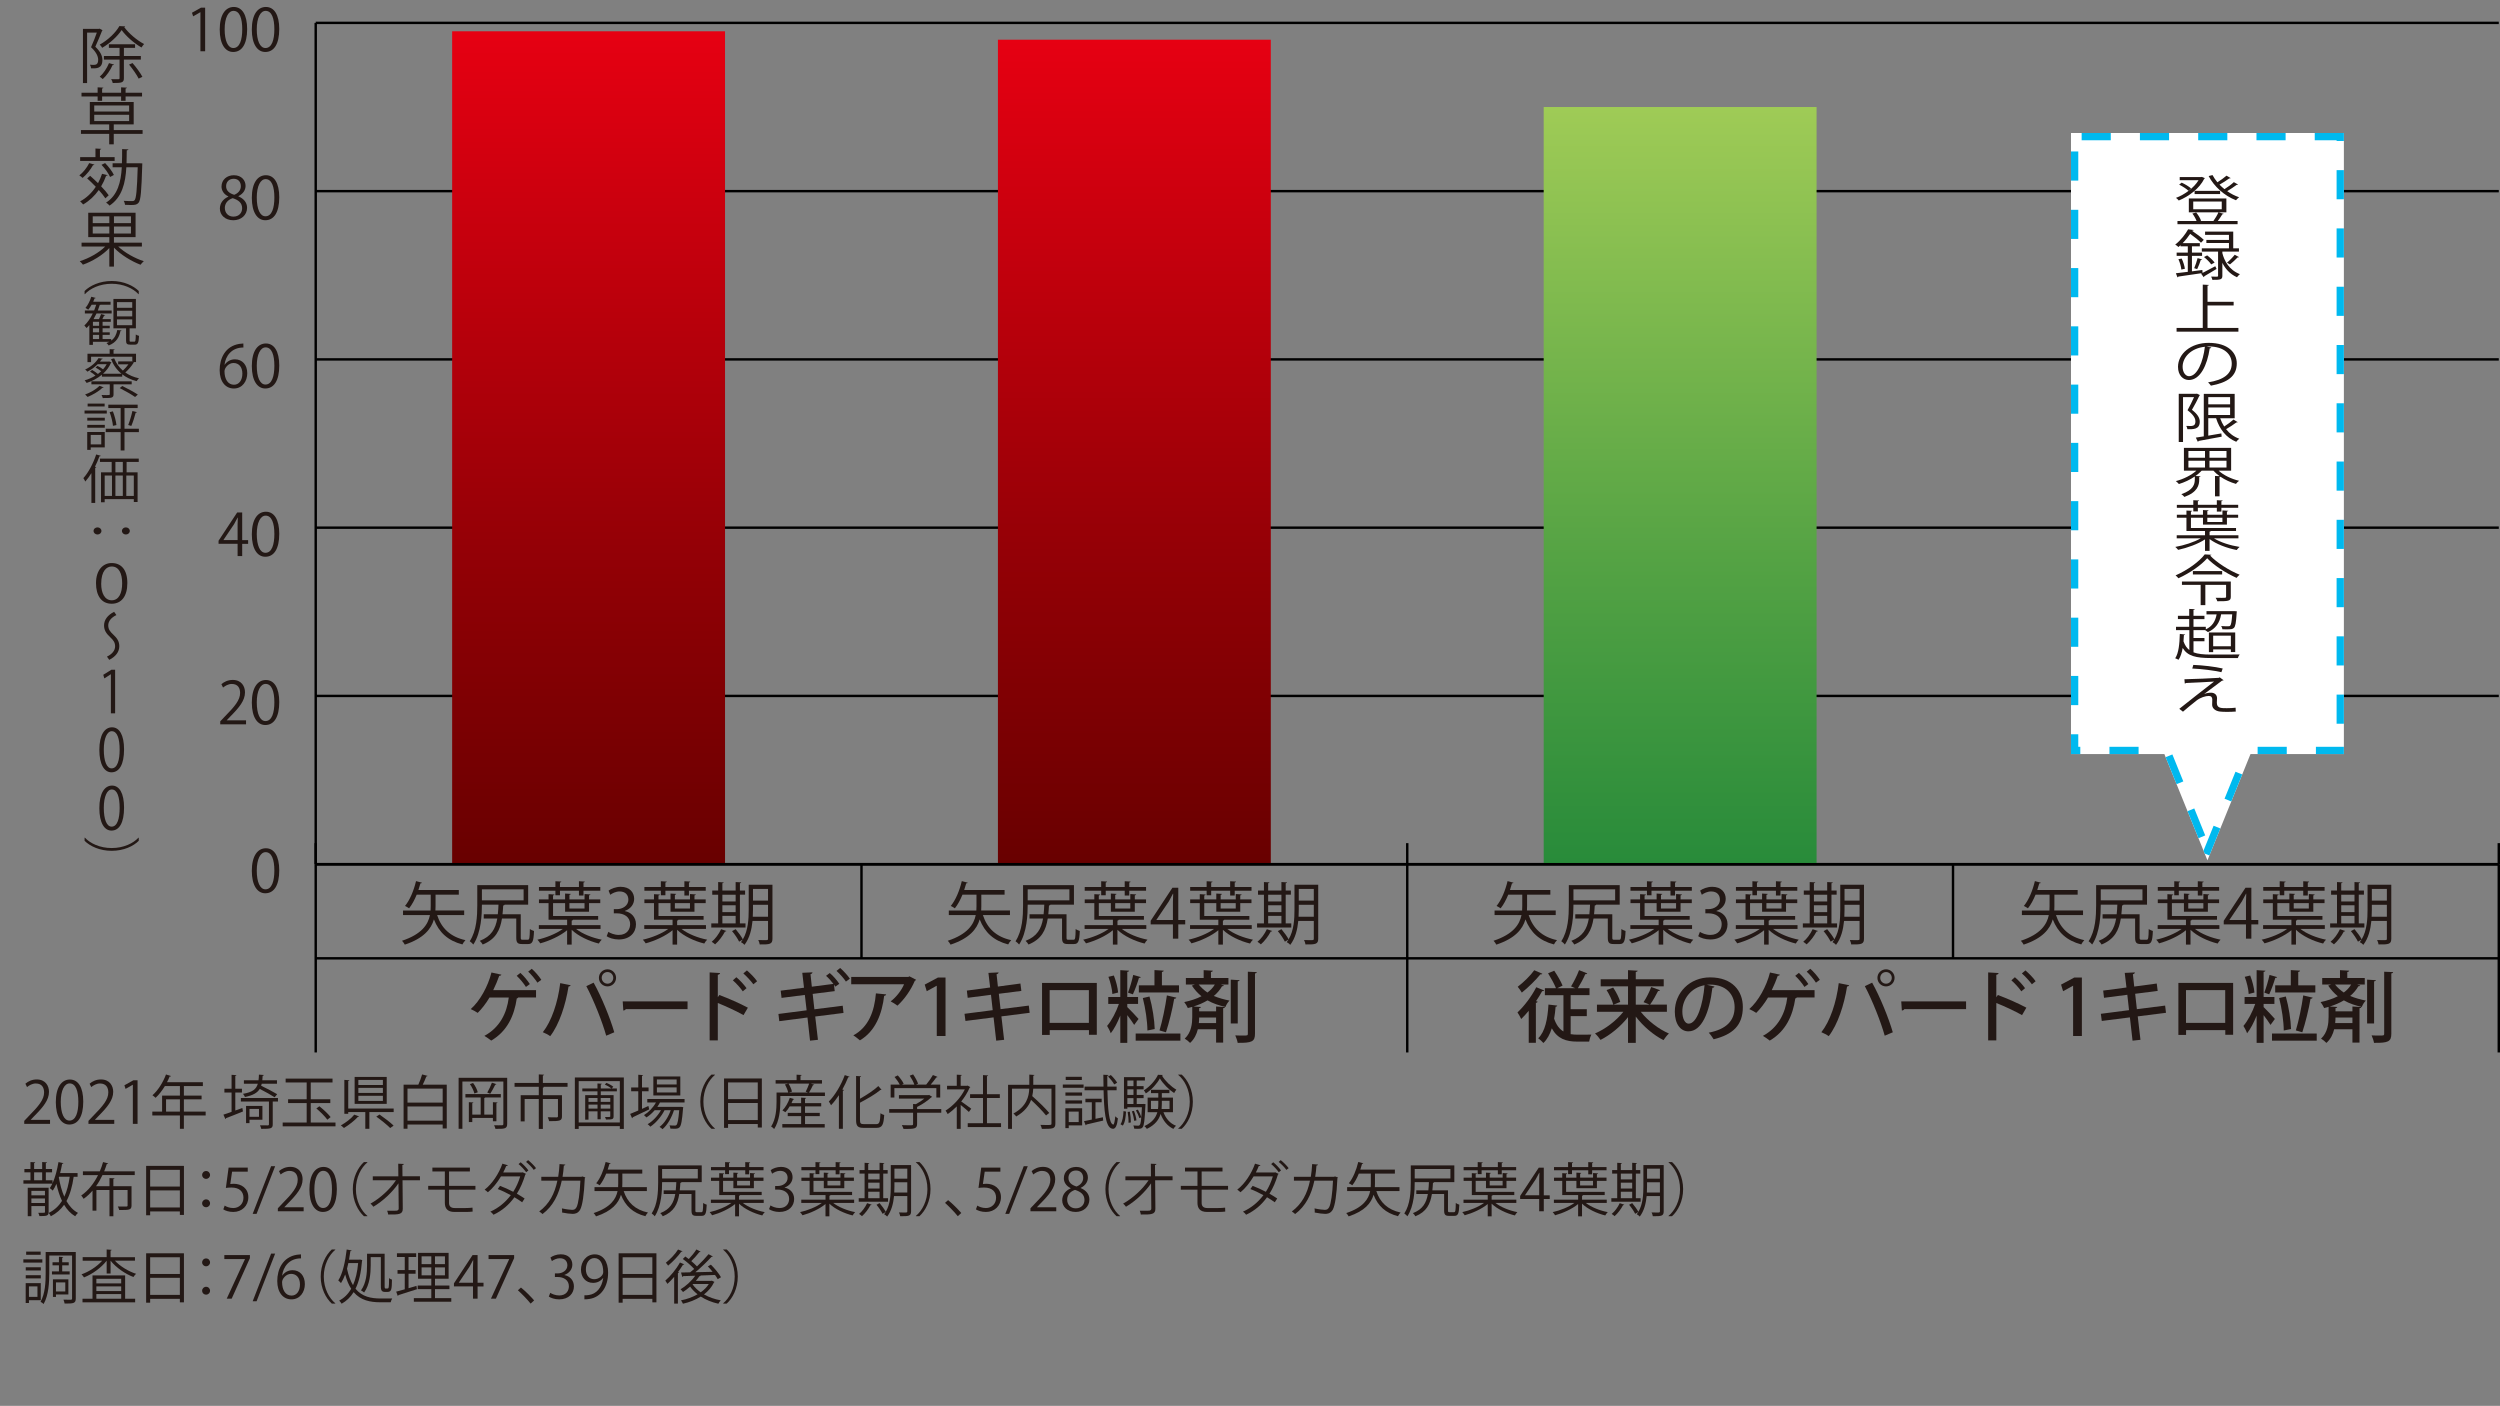 <?xml version="1.0" encoding="UTF-8"?>
<svg id="_レイヤー_2" data-name="レイヤー 2" xmlns="http://www.w3.org/2000/svg" xmlns:xlink="http://www.w3.org/1999/xlink" viewBox="0 0 257.402 144.746">
  <rect x="0" y="0" width="257.402" height="144.746" fill="#808080" stroke="none"/>
  <defs>
    <style>
      .cls-1 {
        fill: url(#_名称未設定グラデーション_468-2);
      }

      .cls-2 {
        fill: #231815;
      }

      .cls-3 {
        fill: #fff;
      }

      .cls-4 {
        fill: url(#_名称未設定グラデーション_468);
      }

      .cls-5 {
        fill: url(#_名称未設定グラデーション_466);
      }

      .cls-6 {
        fill: none;
        stroke: #000;
        stroke-miterlimit: 10;
        stroke-width: .25px;
      }

      .cls-7 {
        fill: #00b9ef;
      }
    </style>
    <linearGradient id="_名称未設定グラデーション_468" data-name="名称未設定グラデーション 468" x1="116.795" y1="4.088" x2="116.795" y2="88.977" gradientUnits="userSpaceOnUse">
      <stop offset="0" stop-color="#e60012"/>
      <stop offset=".613" stop-color="#950006"/>
      <stop offset="1" stop-color="#680000"/>
    </linearGradient>
    <linearGradient id="_名称未設定グラデーション_468-2" data-name="名称未設定グラデーション 468" x1="60.602" y1="3.222" x2="60.602" xlink:href="#_名称未設定グラデーション_468"/>
    <linearGradient id="_名称未設定グラデーション_466" data-name="名称未設定グラデーション 466" x1="172.988" y1="11.018" x2="172.988" y2="88.977" gradientUnits="userSpaceOnUse">
      <stop offset="0" stop-color="#9fcb56"/>
      <stop offset=".592" stop-color="#55a344"/>
      <stop offset="1" stop-color="#288b3a"/>
    </linearGradient>
  </defs>
  <g id="_レイヤー_1-2" data-name="レイヤー 1">
    <g>
      <path class="cls-2" d="M5.151,115.712h-2.656v-.306l.438-.462c1.067-1.079,1.607-1.733,1.607-2.465,0-.479-.21-.923-.858-.923-.359,0-.684.197-.899.371l-.168-.348c.276-.246.684-.438,1.164-.438.905,0,1.265.659,1.265,1.277,0,.846-.594,1.564-1.523,2.5l-.354.372v.012h1.985v.408Z"/>
      <path class="cls-2" d="M5.747,113.481c0-1.571.612-2.333,1.451-2.333.852,0,1.374.804,1.374,2.272,0,1.56-.546,2.363-1.439,2.363-.815,0-1.385-.804-1.385-2.303ZM8.067,113.445c0-1.121-.27-1.896-.899-1.896-.534,0-.912.714-.912,1.896s.33,1.931.894,1.931c.666,0,.917-.863.917-1.931Z"/>
      <path class="cls-2" d="M11.763,115.712h-2.656v-.306l.438-.462c1.067-1.079,1.607-1.733,1.607-2.465,0-.479-.21-.923-.858-.923-.359,0-.684.197-.899.371l-.168-.348c.276-.246.684-.438,1.164-.438.905,0,1.265.659,1.265,1.277,0,.846-.594,1.564-1.523,2.5l-.354.372v.012h1.985v.408Z"/>
      <path class="cls-2" d="M13.678,115.712v-4.023h-.012l-.738.426-.12-.372.93-.521h.426v4.491h-.486Z"/>
      <path class="cls-2" d="M21.175,114.452v.396h-2.243v1.373h-.408v-1.373h-2.842v-.396h1.007v-1.648h1.835v-.983h-1.547c-.288.474-.618.899-.959,1.211-.072-.072-.228-.204-.324-.264.558-.479,1.085-1.308,1.397-2.141l.51.162c-.024.054-.078.065-.138.054-.078.197-.168.39-.27.581h3.694v.396h-1.955v.983h1.823v.384h-1.823v1.265h2.243ZM17.097,114.452h1.427v-1.265h-1.427v1.265Z"/>
      <path class="cls-2" d="M24.226,114.339l.726-.258c.018.084.03.162.066.354-.636.264-1.313.527-1.739.689-.006.048-.036.084-.072.096l-.204-.455c.234-.072.522-.174.84-.288v-1.991h-.738v-.39h.738v-1.433l.498.035c-.006.042-.036.072-.114.078v1.319h.684v.39h-.684v1.854ZM28.621,113.05v.365h-.54v2.339c0,.443-.18.474-1.182.474-.018-.107-.078-.258-.132-.365.378.006.702.006.804.006.09-.006.12-.03.12-.114v-2.339h-2.89v-.365h3.82ZM26.948,111.58c-.018.072-.036.144-.06.21.545.258,1.265.636,1.649.869l-.258.318c-.348-.228-.996-.588-1.535-.863-.252.407-.696.665-1.523.833-.036-.096-.132-.246-.204-.323.965-.175,1.361-.456,1.529-1.044h-1.434v-.354h1.505c.024-.174.036-.366.042-.582l.504.036c0,.042-.042.072-.12.084l-.036.462h1.511v.354h-1.571ZM27.02,115.292h-1.332v.348h-.354v-1.769h1.685v1.421ZM26.666,114.177h-.978v.81h.978v-.81Z"/>
      <path class="cls-2" d="M31.995,115.574h2.548v.396h-5.439v-.396h2.471v-2.003h-1.913v-.39h1.913v-1.728h-2.165v-.401h4.827v.401h-2.243v1.728h2.015v.39h-2.015v2.003ZM33.704,115.286c-.228-.324-.72-.815-1.133-1.157l.312-.228c.408.323.917.797,1.158,1.115l-.336.27Z"/>
      <path class="cls-2" d="M36.969,114.95c-.024.042-.072.054-.126.048-.324.366-.93.84-1.427,1.14-.084-.084-.228-.204-.318-.27.504-.276,1.085-.72,1.379-1.104l.492.186ZM35.854,114.135h4.678v.366h-2.501v1.721h-.419v-1.721h-1.757v.174h-.401v-3.49l.521.036c-.006.042-.036.071-.12.078v2.836ZM39.817,110.885v2.771h-3.304v-2.771h3.304ZM39.422,111.712v-.521h-2.525v.521h2.525ZM39.422,112.527v-.521h-2.525v.521h2.525ZM39.422,113.35v-.528h-2.525v.528h2.525ZM40.177,116.144c-.306-.312-.936-.821-1.433-1.175l.33-.217c.492.336,1.127.822,1.451,1.14l-.348.252Z"/>
      <path class="cls-2" d="M44.025,110.771c-.012.036-.06.061-.132.061-.09.251-.228.569-.366.845h2.471v4.51h-.42v-.401h-3.622v.432h-.402v-4.54h1.517c.144-.312.306-.743.39-1.055l.563.149ZM45.578,112.084h-3.622v1.439h3.622v-1.439ZM41.956,115.382h3.622v-1.457h-3.622v1.457Z"/>
      <path class="cls-2" d="M52.22,110.975v4.743c0,.504-.264.521-1.211.51-.018-.102-.078-.27-.138-.372.156.007.312.007.438.007.18,0,.318,0,.372-.007.108,0,.144-.029.144-.144v-4.354h-4.216v4.863h-.39v-5.247h5.001ZM51.11,115.448h-.36v-.342h-2.123v.426h-.354v-2.051l.468.029c-.006.042-.036.072-.114.078v1.17h.864v-1.764h-1.571v-.348h3.646v.348h-1.595c-.012.03-.048.042-.108.055v1.709h.888v-1.277l.474.029c-.006.042-.036.072-.114.084v1.854ZM48.843,112.588c-.06-.271-.251-.672-.461-.966l.324-.12c.222.288.42.684.486.96l-.348.126ZM51.11,111.628c-.018.036-.06.054-.12.054-.132.271-.342.672-.516.93-.066-.023-.234-.096-.306-.12.167-.275.372-.719.479-1.019l.462.155Z"/>
      <path class="cls-2" d="M58.436,111.502v.396h-2.513v.006h.09c-.006.042-.042.071-.12.084v.773h1.967v2.165c0,.474-.192.51-1.319.51-.018-.12-.09-.288-.144-.402.432.012.798.012.912.012.108-.012.138-.035.138-.119v-1.77h-1.553v3.082h-.42v-3.082h-1.457v2.303h-.408v-2.698h1.865v-.863h-2.495v-.396h2.495v-.881l.546.029c-.006.048-.042.078-.126.09v.762h2.542Z"/>
      <path class="cls-2" d="M59.188,110.938h5.043v5.295h-.414v-.288h-4.234v.288h-.396v-5.295ZM59.584,115.568h4.234v-4.252h-4.234v4.252ZM63.512,112.366h-1.655v.39h1.319v2.171c0,.317-.12.342-.786.342-.018-.084-.06-.187-.102-.265.114,0,.216.007.3.007.228,0,.246,0,.246-.084v-.504h-.983v.821h-.33v-.821h-.929v.857h-.342v-2.524h1.265v-.39h-1.559v-.294h1.559v-.516l.456.029c-.006.036-.042.066-.114.078v.408h1.097c-.156-.132-.443-.3-.684-.408l.168-.168c.252.096.552.264.708.396l-.167.181h.534v.294ZM61.521,113.05h-.929v.401h.929v-.401ZM60.592,114.141h.929v-.407h-.929v.407ZM62.834,113.451v-.401h-.983v.401h.983ZM61.851,114.141h.983v-.407h-.983v.407Z"/>
      <path class="cls-2" d="M66.1,114.171l.659-.3c.012.036.024.072.084.354-.618.3-1.277.618-1.697.81,0,.048-.03.084-.066.103l-.198-.45c.228-.09.516-.21.834-.348v-1.985h-.732v-.39h.732v-1.308l.498.036c-.006.042-.036.066-.114.078v1.193h.677v.39h-.677v1.817ZM70.483,113.511h-2.531c-.078.156-.174.307-.275.456h2.369l.084-.006.222.036-.024.12c-.102,1.301-.198,1.774-.36,1.948-.144.15-.294.15-.605.15-.102,0-.222-.006-.342-.012-.006-.103-.036-.246-.09-.336.234.023.444.023.534.023.09,0,.138-.006.186-.06.108-.114.198-.516.282-1.523h-.54c-.228.744-.684,1.547-1.181,1.955-.078-.078-.198-.18-.306-.234.486-.348.917-1.043,1.151-1.721h-.636c-.318.647-.905,1.331-1.463,1.697-.066-.084-.18-.192-.276-.258.51-.288,1.049-.863,1.373-1.439h-.647c-.252.294-.546.552-.846.744-.06-.066-.18-.181-.258-.24.474-.288.941-.762,1.235-1.302h-.894v-.354h3.838v.354ZM70.046,110.837v1.955h-2.777v-1.955h2.777ZM69.668,111.658v-.516h-2.033v.516h2.033ZM69.668,112.479v-.521h-2.033v.521h2.033Z"/>
      <path class="cls-2" d="M73.609,110.675c-.653.546-1.187,1.547-1.187,2.759,0,1.241.552,2.23,1.187,2.758v.03h-.359c-.606-.546-1.146-1.553-1.146-2.788s.54-2.243,1.146-2.789h.359v.03Z"/>
      <path class="cls-2" d="M74.548,111.04h3.892v5.05h-.419v-.36h-3.059v.396h-.414v-5.086ZM78.02,111.448h-3.059v1.721h3.059v-1.721ZM74.961,115.322h3.059v-1.757h-3.059v1.757Z"/>
      <path class="cls-2" d="M83.834,111.682c-.024.036-.06.055-.132.049-.102.222-.264.533-.402.755h1.637v.36h-4.593v.588c0,.803-.096,1.984-.636,2.812-.06-.084-.228-.217-.312-.259.498-.768.558-1.822.558-2.554v-.948h1.2c-.048-.228-.186-.569-.336-.827l.342-.09h-1.301v-.354h2.159v-.564l.522.03c-.006.042-.036.072-.12.084v.45h2.213v.354h-1.151l.354.113ZM82.887,114.92v.816h2.027v.354h-4.366v-.354h1.937v-.816h-1.379v-.335h1.379v-.672h-1.175c-.132.228-.288.438-.444.6-.078-.054-.21-.138-.306-.186.306-.294.594-.798.761-1.296l.45.132c-.018.036-.06.061-.12.054-.048.12-.096.24-.156.36h.989v-.563l.516.029c-.006.042-.036.072-.114.084v.45h1.667v.336h-1.667v.672h1.517v.335h-1.517ZM82.958,112.396c.12-.228.27-.569.354-.827h-2.123c.156.258.312.6.354.827l-.306.09h1.949l-.228-.09Z"/>
      <path class="cls-2" d="M86.374,116.222v-3.46c-.258.39-.528.743-.81,1.037-.048-.102-.156-.288-.228-.384.624-.623,1.259-1.673,1.643-2.723l.492.168c-.024.054-.078.066-.138.054-.174.433-.378.858-.605,1.266l.174.048c-.012.042-.042.072-.12.078v3.916h-.408ZM88.545,115.328c0,.336.072.414.419.414h1.253c.342,0,.396-.229.438-1.122.102.078.264.156.384.181-.066.983-.186,1.325-.804,1.325h-1.295c-.618,0-.797-.168-.797-.81v-4.534l.521.036c-.006.042-.036.072-.12.084v2.225c.708-.396,1.439-.881,1.889-1.307l.33.384c-.024.018-.066.029-.114.018-.504.426-1.332.905-2.105,1.313v1.793Z"/>
      <path class="cls-2" d="M96.914,114.188v.378h-2.489v1.163c0,.504-.288.51-1.397.51-.03-.113-.108-.281-.174-.396.306.012.575.019.768.019.348,0,.39,0,.39-.133v-1.163h-2.459v-.378h2.459v-.521l.282.018c.306-.155.624-.365.87-.569h-2.609v-.359h3.035l.072-.024.312.198c-.018.029-.054.048-.09.054-.354.336-.924.726-1.458.989v.216h2.489ZM92.086,112.036v.965h-.384v-1.331h.935c-.114-.233-.335-.552-.534-.785l.336-.162c.24.264.498.617.605.857l-.174.09h1.271c-.09-.27-.288-.642-.474-.917l.348-.132c.216.3.432.701.51.959l-.21.09h1.049c.234-.275.528-.695.69-.983.377.138.426.168.474.198-.018.036-.066.054-.126.048-.15.216-.366.498-.576.737h.978v1.331h-.396v-.965h-4.323Z"/>
      <path class="cls-2" d="M99.903,111.934c-.006.024-.042.049-.072.061-.209.497-.516.978-.863,1.415.288.192.875.624,1.031.743l-.24.336c-.168-.168-.552-.485-.846-.72v2.459h-.402v-2.309c-.306.306-.624.575-.941.785-.042-.102-.15-.281-.216-.354.756-.468,1.553-1.301,1.985-2.183h-1.829v-.372h1.001v-1.146l.522.03c-.006.042-.042.072-.12.084v1.031h.648l.072-.023.27.161ZM101.618,115.646h1.451v.396h-3.43v-.396h1.571v-2.596h-1.331v-.391h1.331v-1.967l.534.036c-.006.042-.042.072-.126.084v1.847h1.325v.391h-1.325v2.596Z"/>
      <path class="cls-2" d="M108.662,111.694v3.981c0,.282-.066.414-.27.486-.204.065-.576.071-1.121.071-.018-.12-.084-.3-.144-.413.222.006.438.012.612.012.498,0,.521,0,.521-.156v-3.586h-1.877c-.012.246-.042.504-.102.768.624.546,1.374,1.271,1.751,1.733l-.33.258c-.33-.414-.959-1.067-1.541-1.602-.222.605-.666,1.205-1.529,1.709-.06-.09-.192-.233-.288-.306,1.367-.737,1.595-1.751,1.631-2.561h-1.781v4.144h-.402v-4.539h2.188v-1.05l.528.036c-.006.042-.036.072-.12.084v.93h2.272Z"/>
      <path class="cls-2" d="M109.427,112v-.336h2.141v.336h-2.141ZM111.417,114.11v1.764h-1.379v.281h-.348v-2.045h1.727ZM111.412,112.479v.33h-1.715v-.33h1.715ZM109.696,113.625v-.33h1.715v.33h-1.715ZM111.388,110.866v.33h-1.661v-.33h1.661ZM111.063,114.452h-1.025v1.08h1.025v-1.08ZM112.791,115.196l.762-.162.03.342c-.635.15-1.301.312-1.721.402-.006.048-.036.071-.078.084l-.174-.426c.228-.042.504-.097.804-.162v-1.781h-.66v-.366h1.673v.366h-.636v1.703ZM114.967,112.252h-.947c.036,1.889.162,3.448.6,3.538h.006c.084,0,.162-.384.204-.857.072.084.198.174.27.216-.072.731-.246,1.073-.504,1.073-.042,0-.084-.006-.126-.024-.666-.18-.797-1.895-.846-3.945h-1.955v-.378h1.949l-.018-1.218.534.024c0,.048-.042.078-.126.09,0,.372,0,.744.006,1.104h.953v.378ZM114.374,110.687c.246.234.521.563.647.786l-.3.18c-.12-.229-.39-.57-.636-.81l.288-.156Z"/>
      <path class="cls-2" d="M115.936,114.452c-.03.534-.09,1.116-.33,1.439l-.24-.138c.216-.3.288-.84.312-1.355l.258.054ZM117.747,113.661l.198.018c-.006.036-.012.084-.012.126-.072,1.548-.138,2.081-.288,2.261-.102.126-.192.156-.528.156-.102,0-.222,0-.336-.012-.012-.103-.042-.24-.09-.33.216.018.408.024.492.024.234,0,.27-.24.324-.864l-.204.084c-.054-.222-.204-.552-.348-.804l.204-.071c.144.233.282.552.348.762h.006c.018-.259.042-.588.06-1.008h-1.499v.156h-.348v-3.257h2.153v.348h-.84v.576h.708v.33h-.708v.581h.708v.33h-.708v.6h.63l.078-.006ZM116.704,111.25h-.629v.576h.629v-.576ZM116.704,112.737v-.581h-.629v.581h.629ZM116.074,113.067v.6h.629v-.6h-.629ZM116.194,115.604c.012-.306-.024-.761-.09-1.121l.228-.023c.066.354.108.815.102,1.109l-.24.035ZM116.752,114.375c.126.312.228.72.258.978l-.228.054c-.03-.264-.126-.672-.24-.983l.21-.048ZM119.72,110.681c-.006.036-.036.066-.078.072.33.546.936,1.133,1.475,1.438-.083.097-.167.246-.228.354-.54-.354-1.14-.954-1.469-1.512-.288.534-.84,1.164-1.445,1.548-.042-.097-.132-.234-.204-.318.6-.365,1.187-1.02,1.457-1.601l.492.018ZM120.77,114.513h-.978c.234.642.672,1.157,1.29,1.397-.09.077-.21.222-.27.323-.612-.294-1.055-.839-1.313-1.541-.168.582-.558,1.121-1.416,1.541-.048-.084-.168-.216-.252-.288.833-.39,1.182-.899,1.332-1.433h-1.001v-1.505h1.097v-.456h-.75v-.342h1.895v.342h-.78v.456h1.146v1.505ZM118.503,114.183h.726c.024-.186.03-.372.03-.558v-.288h-.755v.846ZM120.416,113.337h-.792v.294c0,.187-.006.372-.024.552h.816v-.846Z"/>
      <path class="cls-2" d="M121.312,116.191c.654-.546,1.188-1.547,1.188-2.758,0-1.242-.552-2.231-1.188-2.759v-.03h.36c.611.546,1.145,1.554,1.145,2.789s-.534,2.242-1.145,2.788h-.36v-.03Z"/>
      <path class="cls-2" d="M7.987,121.162h-.401c-.144.989-.372,1.822-.744,2.5.306.534.695.96,1.187,1.218-.09.084-.216.233-.288.348-.468-.275-.84-.678-1.14-1.182-.348.492-.792.882-1.367,1.182-.042-.096-.15-.264-.222-.342.594-.294,1.038-.708,1.373-1.241-.246-.51-.432-1.104-.576-1.757-.114.264-.24.504-.377.701-.072-.071-.21-.197-.306-.258.096-.132.18-.288.264-.462h-2.98v-.348h.726v-.815h-.624v-.348h.624v-.714l.492.03c-.006.042-.042.072-.114.084v.6h.827v-.714l.498.03c-.006.042-.036.072-.12.084v.6h.642v.348h-.642v.815h.689v.312c.276-.601.48-1.397.612-2.184l.51.108c-.012.042-.048.065-.132.072-.06.317-.126.642-.21.953h1.799v.378ZM5.007,122.289v2.495c0,.407-.192.426-.948.426-.018-.103-.072-.246-.12-.342.138.006.27.006.372.006.288,0,.318,0,.318-.096v-.601h-1.397v1.044h-.377v-2.933h2.153ZM4.629,122.613h-1.397v.462h1.397v-.462ZM3.232,123.86h1.397v-.468h-1.397v.468ZM3.514,120.706v.815h.827v-.815h-.827ZM6.081,121.162l-.024.065c.126.726.306,1.403.563,1.985.27-.57.444-1.254.558-2.051h-1.097Z"/>
      <path class="cls-2" d="M13.874,120.988h-3.322c-.186.396-.408.785-.666,1.146h1.385v-.84l.521.03c-.006.042-.036.071-.12.084v.726h1.871v1.979c0,.468-.24.479-1.271.468-.024-.108-.084-.252-.138-.36.204.007.396.007.552.007h.318c.102-.007.132-.03.132-.12v-1.583h-1.463v2.704h-.402v-2.704h-1.343v2.129h-.402v-2.063c-.27.312-.576.6-.917.84-.054-.096-.168-.252-.246-.342.75-.516,1.325-1.277,1.733-2.099h-1.559v-.39h1.739c.138-.318.246-.636.336-.954l.528.138c-.024.042-.066.066-.144.066-.078.246-.168.498-.27.75h3.148v.39Z"/>
      <path class="cls-2" d="M15.046,120.04h3.892v5.05h-.419v-.36h-3.059v.396h-.414v-5.086ZM18.519,120.448h-3.059v1.721h3.059v-1.721ZM15.46,124.322h3.059v-1.757h-3.059v1.757Z"/>
      <path class="cls-2" d="M21.627,120.976c0,.223-.18.402-.408.402-.228,0-.408-.18-.408-.402,0-.228.18-.407.408-.407.24,0,.408.191.408.407ZM21.627,123.891c0,.228-.18.407-.408.407-.228,0-.408-.18-.408-.407,0-.222.18-.402.408-.402.24,0,.408.192.408.402Z"/>
      <path class="cls-2" d="M25.509,120.221v.413h-1.613l-.186,1.271c.096-.012.192-.023.348-.023.797,0,1.511.474,1.511,1.379,0,.888-.66,1.523-1.547,1.523-.45,0-.828-.132-1.031-.265l.144-.39c.168.114.498.252.888.252.563,0,1.049-.413,1.043-1.062,0-.617-.396-1.049-1.235-1.049-.24,0-.426.018-.576.042l.282-2.093h1.973Z"/>
      <path class="cls-2" d="M26.417,124.981h-.402l1.901-4.911h.414l-1.913,4.911Z"/>
      <path class="cls-2" d="M31.263,124.712h-2.656v-.306l.438-.462c1.067-1.079,1.607-1.733,1.607-2.465,0-.479-.21-.923-.858-.923-.359,0-.684.197-.899.371l-.168-.348c.276-.246.684-.438,1.164-.438.905,0,1.265.659,1.265,1.277,0,.846-.594,1.564-1.523,2.5l-.354.372v.012h1.985v.408Z"/>
      <path class="cls-2" d="M31.858,122.481c0-1.571.612-2.333,1.451-2.333.852,0,1.374.804,1.374,2.272,0,1.56-.546,2.363-1.439,2.363-.815,0-1.385-.804-1.385-2.303ZM34.179,122.445c0-1.121-.27-1.896-.899-1.896-.534,0-.912.714-.912,1.896s.33,1.931.894,1.931c.666,0,.917-.863.917-1.931Z"/>
      <path class="cls-2" d="M37.831,119.675c-.653.546-1.187,1.547-1.187,2.759,0,1.241.552,2.23,1.187,2.758v.03h-.359c-.606-.546-1.146-1.553-1.146-2.788s.54-2.243,1.146-2.789h.359v.03Z"/>
      <path class="cls-2" d="M43.238,121.521h-1.793l.024,2.915c.012.605-.396.623-1.499.611-.018-.108-.06-.276-.108-.39.396.006.87.006.978-.006.144-.019.216-.114.21-.223l-.024-2.59c-.612.899-1.607,1.835-2.584,2.41-.072-.107-.186-.233-.294-.323.978-.54,2.009-1.481,2.621-2.405h-2.387v-.407h2.632l-.012-1.296.576.024c-.006.065-.066.102-.15.113l.012,1.158h1.799v.407Z"/>
      <path class="cls-2" d="M46.233,122.493v1.355c0,.317.15.533.588.533h1.103c.21,0,.528-.012.726-.042.006.114.012.318.012.408-.192.03-.534.036-.738.036h-1.133c-.731,0-.989-.384-.989-.936v-1.355h-1.715v-.396h1.715v-1.481h-1.283v-.396h3.862v.396h-2.147v1.481h2.717v.396h-2.717Z"/>
      <path class="cls-2" d="M54.158,120.862c-.006.036-.036.048-.072.065-.216.726-.504,1.403-.87,1.979.258.149.576.336.798.491l-.252.39c-.216-.168-.546-.365-.798-.516-.552.762-1.241,1.373-2.153,1.799-.06-.102-.216-.245-.324-.317.875-.396,1.559-.978,2.105-1.697-.444-.246-.906-.468-1.343-.63l.234-.329c.438.161.905.371,1.361.611.306-.468.558-1.043.719-1.589h-1.979c-.384.647-.858,1.235-1.35,1.637-.072-.072-.24-.204-.335-.27.779-.6,1.469-1.649,1.829-2.675l.558.162c-.024.065-.096.084-.168.078-.084.216-.192.449-.306.665h1.943l.054-.018.348.162ZM53.606,119.669c.282.222.618.581.798.839l-.228.187c-.168-.24-.521-.63-.786-.84l.216-.186ZM54.374,119.447c.282.222.636.575.816.827l-.234.18c-.162-.246-.534-.617-.792-.821l.209-.186Z"/>
      <path class="cls-2" d="M60.266,121.233c-.012.024-.024.055-.054.078-.078,1.728-.246,2.812-.479,3.238-.24.414-.588.432-.786.432-.234,0-.66-.054-1.073-.138.012-.12,0-.3-.018-.426.45.102.912.15,1.049.15.216,0,.336-.055.462-.282.18-.366.33-1.373.39-2.723h-1.919c-.3,1.434-.894,2.621-1.979,3.437-.072-.078-.228-.192-.342-.264,1.038-.78,1.583-1.806,1.871-3.173h-1.655v-.401h1.739c.072-.426.108-.81.138-1.308l.594.048c-.006.066-.06.103-.15.108-.036.438-.066.768-.132,1.151h1.943l.096-.036.306.107Z"/>
      <path class="cls-2" d="M66.602,122.631h-2.387c.378,1.17,1.175,1.925,2.501,2.213-.096.09-.216.264-.27.378-1.277-.33-2.063-1.056-2.513-2.207-.246.852-.899,1.673-2.566,2.225-.048-.096-.162-.264-.246-.342,1.739-.575,2.297-1.433,2.465-2.267h-2.375v-.401h2.429c.006-.132.012-.258.012-.384v-1.014h-1.235c-.192.468-.42.894-.672,1.205-.09-.065-.251-.155-.36-.21.414-.491.774-1.343.972-2.188.402.102.462.114.522.138-.024.048-.072.066-.132.061-.054.197-.114.396-.18.587h3.562v.408h-2.051v1.02c0,.126,0,.252-.012.378h2.537v.401Z"/>
      <path class="cls-2" d="M71.594,124.622c0,.162.03.186.168.186h.45c.15,0,.174-.126.186-.947.09.072.258.138.366.174-.036.918-.132,1.151-.516,1.151h-.546c-.384,0-.504-.12-.504-.563v-1.686h-1.259c-.162,1.025-.552,1.829-1.697,2.291-.048-.096-.168-.246-.258-.323,1.013-.391,1.385-1.062,1.541-1.968h-1.193v-.377h1.241c.03-.265.048-.546.06-.846h-1.463c0,.815-.048,2.44-.755,3.514-.066-.084-.228-.233-.318-.288.612-.929.666-2.23.666-3.184v-1.764h4.486v1.722h-2.075c-.012.042-.06.065-.126.078-.018.264-.03.521-.06.768h1.607v2.062ZM68.17,120.364v.972h3.676v-.972h-3.676Z"/>
      <path class="cls-2" d="M78.632,123.854h-2.153c.558.438,1.445.791,2.261.947-.09.078-.198.234-.258.342-.864-.21-1.811-.653-2.393-1.211v1.301h-.402v-1.265c-.6.503-1.565.941-2.369,1.157-.06-.097-.167-.246-.251-.324.773-.168,1.667-.527,2.243-.947h-2.117v-.336h2.494v-.474h-1.637v-1.463h-.846v-.33h.846v-.462l.516.03c-.006.042-.036.071-.12.084v.348h1.062v-.516l.498.029c-.006.042-.036.072-.114.084v.402h1.331v-.474l.516.036c-.006.042-.042.071-.12.084v.354h.989v.33h-.989v.755h-2.111v-.755h-1.062v1.133h3.976v.33h-2.219c-.012.036-.042.065-.114.078v.396h2.543v.336ZM74.656,120.886v-.396h-1.451v-.33h1.451v-.51l.522.03c-.006.042-.042.072-.12.084v.396h1.673v-.51l.516.03c-.006.048-.036.072-.114.084v.396h1.481v.33h-1.481v.42h-.402v-.42h-1.673v.396h-.402ZM77.222,121.582h-1.331v.474h1.331v-.474Z"/>
      <path class="cls-2" d="M80.788,122.283c.528.09.978.516.978,1.163,0,.714-.516,1.338-1.523,1.338-.45,0-.858-.145-1.062-.288l.15-.384c.162.107.521.27.917.27.755,0,1.001-.527,1.001-.941,0-.659-.558-.959-1.146-.959h-.294v-.372h.294c.432,0,.99-.27.99-.834,0-.39-.234-.726-.774-.726-.33,0-.642.162-.821.294l-.15-.365c.216-.168.636-.336,1.067-.336.821,0,1.188.521,1.188,1.062,0,.462-.294.875-.816,1.062v.018Z"/>
      <path class="cls-2" d="M87.938,123.854h-2.153c.558.438,1.445.791,2.261.947-.09.078-.198.234-.258.342-.864-.21-1.811-.653-2.393-1.211v1.301h-.401v-1.265c-.6.503-1.565.941-2.369,1.157-.06-.097-.167-.246-.251-.324.773-.168,1.667-.527,2.243-.947h-2.117v-.336h2.495v-.474h-1.637v-1.463h-.846v-.33h.846v-.462l.516.03c-.006.042-.036.071-.12.084v.348h1.062v-.516l.498.029c-.006.042-.036.072-.114.084v.402h1.332v-.474l.516.036c-.006.042-.042.071-.12.084v.354h.989v.33h-.989v.755h-2.111v-.755h-1.062v1.133h3.976v.33h-2.219c-.012.036-.042.065-.114.078v.396h2.543v.336ZM83.962,120.886v-.396h-1.451v-.33h1.451v-.51l.522.03c-.006.042-.042.072-.12.084v.396h1.673v-.51l.516.03c-.006.048-.036.072-.114.084v.396h1.481v.33h-1.481v.42h-.402v-.42h-1.673v.396h-.402ZM86.529,121.582h-1.332v.474h1.332v-.474Z"/>
      <path class="cls-2" d="M91.431,123.369v.365h-3.016v-.365h.605v-2.531h-.522v-.365h.522v-.75l.486.03c-.006.042-.036.065-.114.078v.642h1.169v-.75l.492.03c-.006.042-.036.071-.114.078v.642h.456v.365h-.456v2.531h.492ZM89.746,124.034c-.018.036-.06.054-.126.054-.21.402-.545.846-.87,1.128-.072-.066-.21-.174-.3-.229.312-.251.636-.684.828-1.109l.468.156ZM90.562,120.838h-1.169v.594h1.169v-.594ZM89.392,121.768v.605h1.169v-.605h-1.169ZM89.392,122.703v.666h1.169v-.666h-1.169ZM93.806,119.956v4.756c0,.485-.222.521-1.121.51-.012-.102-.072-.282-.126-.39.192.006.378.012.516.012.306,0,.342,0,.342-.132v-1.565h-1.367c-.072.744-.258,1.529-.708,2.111-.06-.078-.222-.198-.312-.24.06-.072.114-.149.168-.233-.012,0-.27.155-.33.191-.114-.246-.384-.647-.624-.93l.318-.174c.24.282.51.654.636.899.468-.785.516-1.805.516-2.608v-2.207h2.093ZM92.091,122.163c0,.192-.006.402-.018.618h1.343v-1.056h-1.325v.438ZM93.416,120.328h-1.325v1.031h1.325v-1.031Z"/>
      <path class="cls-2" d="M94.301,125.191c.654-.546,1.188-1.547,1.188-2.758,0-1.242-.552-2.231-1.188-2.759v-.03h.36c.611.546,1.145,1.554,1.145,2.789s-.534,2.242-1.145,2.788h-.36v-.03Z"/>
      <path class="cls-2" d="M97.619,123.566c.444.354,1.031.947,1.355,1.325l-.36.33c-.3-.384-.911-1.014-1.313-1.373l.318-.282Z"/>
      <path class="cls-2" d="M103,120.221v.413h-1.613l-.186,1.271c.096-.012.192-.023.348-.023.797,0,1.511.474,1.511,1.379,0,.888-.66,1.523-1.547,1.523-.45,0-.828-.132-1.031-.265l.144-.39c.168.114.498.252.888.252.563,0,1.049-.413,1.043-1.062,0-.617-.396-1.049-1.235-1.049-.24,0-.426.018-.576.042l.282-2.093h1.973Z"/>
      <path class="cls-2" d="M103.907,124.981h-.402l1.901-4.911h.414l-1.913,4.911Z"/>
      <path class="cls-2" d="M108.753,124.712h-2.656v-.306l.438-.462c1.067-1.079,1.607-1.733,1.607-2.465,0-.479-.21-.923-.858-.923-.359,0-.684.197-.899.371l-.168-.348c.276-.246.684-.438,1.164-.438.905,0,1.265.659,1.265,1.277,0,.846-.594,1.564-1.523,2.5l-.354.372v.012h1.985v.408Z"/>
      <path class="cls-2" d="M110.236,122.331c-.486-.233-.702-.63-.702-1.014,0-.695.546-1.169,1.271-1.169.815,0,1.205.552,1.205,1.092,0,.384-.204.803-.737,1.061v.024c.551.234.893.636.893,1.176,0,.761-.624,1.283-1.415,1.283-.857,0-1.385-.546-1.385-1.193,0-.582.348-1.002.87-1.235v-.024ZM111.658,123.555c0-.563-.378-.852-.972-1.044-.528.174-.81.558-.81,1.002,0,.51.342.899.881.899.576,0,.9-.39.9-.857ZM110.008,121.27c-.006.48.336.744.833.894.39-.149.684-.455.684-.881,0-.378-.209-.768-.737-.768-.522,0-.78.365-.78.755Z"/>
      <path class="cls-2" d="M115.321,119.675c-.653.546-1.187,1.547-1.187,2.759,0,1.241.552,2.23,1.187,2.758v.03h-.359c-.606-.546-1.146-1.553-1.146-2.788s.54-2.243,1.146-2.789h.359v.03Z"/>
      <path class="cls-2" d="M120.728,121.521h-1.793l.024,2.915c.012.605-.396.623-1.499.611-.018-.108-.06-.276-.108-.39.396.006.87.006.978-.006.144-.019.216-.114.21-.223l-.024-2.59c-.612.899-1.607,1.835-2.584,2.41-.072-.107-.186-.233-.294-.323.978-.54,2.009-1.481,2.621-2.405h-2.387v-.407h2.632l-.012-1.296.576.024c-.006.065-.066.102-.15.113l.012,1.158h1.799v.407Z"/>
      <path class="cls-2" d="M123.723,122.493v1.355c0,.317.15.533.588.533h1.103c.21,0,.528-.012.726-.042.006.114.012.318.012.408-.192.03-.534.036-.738.036h-1.133c-.731,0-.989-.384-.989-.936v-1.355h-1.715v-.396h1.715v-1.481h-1.283v-.396h3.862v.396h-2.147v1.481h2.717v.396h-2.717Z"/>
      <path class="cls-2" d="M131.648,120.862c-.006.036-.036.048-.072.065-.216.726-.504,1.403-.87,1.979.258.149.576.336.798.491l-.252.39c-.216-.168-.546-.365-.798-.516-.552.762-1.241,1.373-2.153,1.799-.06-.102-.216-.245-.324-.317.875-.396,1.559-.978,2.105-1.697-.444-.246-.906-.468-1.343-.63l.234-.329c.438.161.905.371,1.361.611.306-.468.558-1.043.719-1.589h-1.979c-.384.647-.858,1.235-1.35,1.637-.072-.072-.24-.204-.335-.27.779-.6,1.469-1.649,1.829-2.675l.558.162c-.024.065-.096.084-.168.078-.084.216-.192.449-.306.665h1.943l.054-.018.348.162ZM131.096,119.669c.282.222.618.581.798.839l-.228.187c-.168-.24-.521-.63-.786-.84l.216-.186ZM131.864,119.447c.282.222.636.575.816.827l-.234.18c-.162-.246-.534-.617-.792-.821l.209-.186Z"/>
      <path class="cls-2" d="M137.756,121.233c-.012.024-.024.055-.054.078-.078,1.728-.246,2.812-.479,3.238-.24.414-.588.432-.786.432-.234,0-.66-.054-1.073-.138.012-.12,0-.3-.018-.426.45.102.912.15,1.049.15.216,0,.336-.055.462-.282.18-.366.33-1.373.39-2.723h-1.919c-.3,1.434-.894,2.621-1.979,3.437-.072-.078-.228-.192-.342-.264,1.038-.78,1.583-1.806,1.871-3.173h-1.655v-.401h1.739c.072-.426.108-.81.138-1.308l.594.048c-.006.066-.06.103-.15.108-.036.438-.066.768-.132,1.151h1.943l.096-.036.306.107Z"/>
      <path class="cls-2" d="M144.092,122.631h-2.387c.378,1.17,1.175,1.925,2.501,2.213-.096.09-.216.264-.27.378-1.277-.33-2.063-1.056-2.513-2.207-.246.852-.899,1.673-2.566,2.225-.048-.096-.162-.264-.246-.342,1.739-.575,2.297-1.433,2.465-2.267h-2.375v-.401h2.429c.006-.132.012-.258.012-.384v-1.014h-1.235c-.192.468-.42.894-.672,1.205-.09-.065-.251-.155-.36-.21.414-.491.774-1.343.972-2.188.402.102.462.114.522.138-.024.048-.072.066-.132.061-.054.197-.114.396-.18.587h3.562v.408h-2.051v1.02c0,.126,0,.252-.012.378h2.537v.401Z"/>
      <path class="cls-2" d="M149.084,124.622c0,.162.03.186.168.186h.45c.15,0,.174-.126.186-.947.09.072.258.138.366.174-.036.918-.132,1.151-.516,1.151h-.546c-.384,0-.504-.12-.504-.563v-1.686h-1.259c-.162,1.025-.552,1.829-1.697,2.291-.048-.096-.168-.246-.258-.323,1.013-.391,1.385-1.062,1.541-1.968h-1.193v-.377h1.241c.03-.265.048-.546.06-.846h-1.463c0,.815-.048,2.44-.755,3.514-.066-.084-.228-.233-.318-.288.612-.929.666-2.23.666-3.184v-1.764h4.486v1.722h-2.075c-.012.042-.06.065-.126.078-.018.264-.03.521-.06.768h1.607v2.062ZM145.66,120.364v.972h3.676v-.972h-3.676Z"/>
      <path class="cls-2" d="M156.122,123.854h-2.153c.558.438,1.445.791,2.261.947-.09.078-.198.234-.258.342-.864-.21-1.811-.653-2.393-1.211v1.301h-.402v-1.265c-.6.503-1.565.941-2.369,1.157-.06-.097-.167-.246-.251-.324.773-.168,1.667-.527,2.243-.947h-2.117v-.336h2.494v-.474h-1.637v-1.463h-.846v-.33h.846v-.462l.516.03c-.006.042-.036.071-.12.084v.348h1.062v-.516l.498.029c-.006.042-.036.072-.114.084v.402h1.331v-.474l.516.036c-.006.042-.042.071-.12.084v.354h.989v.33h-.989v.755h-2.111v-.755h-1.062v1.133h3.976v.33h-2.219c-.012.036-.042.065-.114.078v.396h2.543v.336ZM152.146,120.886v-.396h-1.451v-.33h1.451v-.51l.522.03c-.006.042-.042.072-.12.084v.396h1.673v-.51l.516.03c-.006.048-.036.072-.114.084v.396h1.481v.33h-1.481v.42h-.402v-.42h-1.673v.396h-.402ZM154.712,121.582h-1.331v.474h1.331v-.474Z"/>
      <path class="cls-2" d="M158.95,124.712h-.474v-1.26h-1.961v-.317l1.919-2.914h.516v2.848h.611v.384h-.611v1.26ZM157.019,123.068h1.458v-1.595c0-.246.012-.485.024-.72h-.024c-.138.276-.246.468-.36.672l-1.098,1.631v.012Z"/>
      <path class="cls-2" d="M165.428,123.854h-2.153c.558.438,1.445.791,2.261.947-.09.078-.198.234-.258.342-.864-.21-1.811-.653-2.393-1.211v1.301h-.401v-1.265c-.6.503-1.565.941-2.369,1.157-.06-.097-.167-.246-.251-.324.773-.168,1.667-.527,2.243-.947h-2.117v-.336h2.495v-.474h-1.637v-1.463h-.846v-.33h.846v-.462l.516.03c-.006.042-.036.071-.12.084v.348h1.062v-.516l.498.029c-.006.042-.036.072-.114.084v.402h1.332v-.474l.516.036c-.006.042-.042.071-.12.084v.354h.989v.33h-.989v.755h-2.111v-.755h-1.062v1.133h3.976v.33h-2.219c-.012.036-.042.065-.114.078v.396h2.543v.336ZM161.452,120.886v-.396h-1.451v-.33h1.451v-.51l.522.03c-.006.042-.042.072-.12.084v.396h1.673v-.51l.516.03c-.006.048-.036.072-.114.084v.396h1.481v.33h-1.481v.42h-.402v-.42h-1.673v.396h-.402ZM164.019,121.582h-1.332v.474h1.332v-.474Z"/>
      <path class="cls-2" d="M168.921,123.369v.365h-3.016v-.365h.605v-2.531h-.522v-.365h.522v-.75l.486.03c-.006.042-.036.065-.114.078v.642h1.169v-.75l.492.03c-.006.042-.036.071-.114.078v.642h.456v.365h-.456v2.531h.492ZM167.236,124.034c-.018.036-.06.054-.126.054-.21.402-.545.846-.87,1.128-.072-.066-.21-.174-.3-.229.312-.251.636-.684.828-1.109l.468.156ZM168.052,120.838h-1.169v.594h1.169v-.594ZM166.882,121.768v.605h1.169v-.605h-1.169ZM166.882,122.703v.666h1.169v-.666h-1.169ZM171.296,119.956v4.756c0,.485-.222.521-1.121.51-.012-.102-.072-.282-.126-.39.192.006.378.012.516.012.306,0,.342,0,.342-.132v-1.565h-1.367c-.072.744-.258,1.529-.708,2.111-.06-.078-.222-.198-.312-.24.06-.072.114-.149.168-.233-.012,0-.27.155-.33.191-.114-.246-.384-.647-.624-.93l.318-.174c.24.282.51.654.636.899.468-.785.516-1.805.516-2.608v-2.207h2.093ZM169.581,122.163c0,.192-.006.402-.018.618h1.343v-1.056h-1.325v.438ZM170.906,120.328h-1.325v1.031h1.325v-1.031Z"/>
      <path class="cls-2" d="M171.791,125.191c.654-.546,1.188-1.547,1.188-2.758,0-1.242-.552-2.231-1.188-2.759v-.03h.36c.611.546,1.145,1.554,1.145,2.789s-.534,2.242-1.145,2.788h-.36v-.03Z"/>
      <path class="cls-2" d="M4.359,129.664v.336h-1.955v-.336h1.955ZM4.198,133.868h-1.217v.287h-.336v-2.045h1.553v1.758ZM4.204,130.479v.33h-1.553v-.33h1.553ZM2.65,131.625v-.33h1.553v.33h-1.553ZM4.186,128.866v.33h-1.493v-.33h1.493ZM3.856,132.446h-.875v1.08h.875v-1.08ZM7.802,128.908v4.779c0,.528-.252.528-1.151.528-.012-.108-.066-.288-.12-.402.174.007.336.007.474.007h.294c.096-.007.12-.03.12-.133v-4.419h-2.345v1.805c0,.947-.066,2.285-.582,3.19-.066-.072-.228-.186-.317-.228.485-.858.527-2.063.527-2.963v-2.165h3.101ZM5.349,130.905h.719v-.623h-.66v-.318h.66v-.569l.444.029c-.006.042-.036.066-.108.078v.462h.672v.318h-.672v.623h.768v.318h-1.823v-.318ZM7.04,133.28h-1.277v.252h-.312v-1.812h1.589v1.56ZM6.722,132.039h-.959v.93h.959v-.93Z"/>
      <path class="cls-2" d="M13.897,129.802h-2.069c.54.576,1.391,1.098,2.183,1.35-.096.078-.21.222-.27.33-.852-.318-1.793-.972-2.357-1.68v1.319h-.402v-1.319c-.563.731-1.493,1.392-2.333,1.722-.06-.097-.174-.24-.258-.318.762-.264,1.601-.804,2.129-1.403h-2.009v-.365h2.47v-.792l.516.036c-.006.042-.036.072-.114.084v.672h2.513v.365ZM12.884,131.319v2.398h1.031v.372h-5.421v-.372h1.031v-2.398h3.358ZM12.477,131.667h-2.555v.474h2.555v-.474ZM12.477,132.927v-.48h-2.555v.48h2.555ZM9.922,133.238v.479h2.555v-.479h-2.555Z"/>
      <path class="cls-2" d="M15.046,129.04h3.892v5.05h-.419v-.36h-3.059v.396h-.414v-5.086ZM18.519,129.448h-3.059v1.721h3.059v-1.721ZM15.46,133.322h3.059v-1.757h-3.059v1.757Z"/>
      <path class="cls-2" d="M21.627,129.976c0,.223-.18.402-.408.402-.228,0-.408-.18-.408-.402,0-.228.18-.407.408-.407.24,0,.408.191.408.407ZM21.627,132.891c0,.228-.18.407-.408.407-.228,0-.408-.18-.408-.407,0-.222.18-.402.408-.402.24,0,.408.192.408.402Z"/>
      <path class="cls-2" d="M23.099,129.221h2.632v.317l-1.877,4.174h-.51l1.877-4.065v-.013h-2.123v-.413Z"/>
      <path class="cls-2" d="M26.417,133.981h-.402l1.901-4.911h.414l-1.913,4.911Z"/>
      <path class="cls-2" d="M29.068,131.331c.204-.3.57-.552,1.05-.552.761,0,1.271.57,1.271,1.434,0,.821-.503,1.571-1.379,1.571s-1.463-.726-1.463-1.89c0-1.205.563-2.464,2.021-2.704.168-.024.318-.042.419-.042l.006.414c-1.248,0-1.841.905-1.943,1.769h.018ZM30.885,132.249c0-.689-.372-1.092-.912-1.092-.528,0-.93.516-.93.852.006.821.354,1.386.978,1.386.522,0,.864-.468.864-1.146Z"/>
      <path class="cls-2" d="M34.525,128.675c-.653.546-1.187,1.547-1.187,2.759,0,1.241.552,2.23,1.187,2.758v.03h-.359c-.606-.546-1.146-1.553-1.146-2.788s.54-2.243,1.146-2.789h.359v.03Z"/>
      <path class="cls-2" d="M37.299,129.742c0,.03-.012.06-.024.084-.096,1.224-.318,2.152-.672,2.866.689.834,1.613,1.002,2.603,1.002h1.175c-.066.096-.132.281-.156.39h-1.038c-1.073,0-2.051-.192-2.776-1.044-.324.521-.737.912-1.235,1.193-.06-.096-.168-.246-.252-.323.498-.258.912-.654,1.235-1.218-.252-.384-.456-.863-.618-1.476-.126.343-.27.643-.432.894-.06-.071-.198-.209-.282-.275.456-.695.72-1.925.87-3.185l.51.097c-.018.048-.054.071-.132.071-.042.294-.084.588-.138.876h1.067l.072-.013.222.061ZM35.866,130.048c-.042.198-.09.39-.138.582.15.713.36,1.265.618,1.69.264-.594.444-1.349.528-2.272h-1.008ZM38.168,129.437v.846c0,.821-.096,1.99-.677,2.794-.072-.065-.234-.174-.324-.216.558-.768.624-1.823.624-2.585v-1.193h1.811v3.245c0,.293.006.342.126.342.204,0,.228,0,.258-.049.072-.06.072-.653.072-1.025.078.066.198.126.3.156-.018.989-.036,1.266-.468,1.266h-.258c-.42,0-.42-.282-.42-.731v-2.849h-1.043Z"/>
      <path class="cls-2" d="M42.064,131.146v1.487l.815-.24c.006.036.012.072.048.348-.695.222-1.433.462-1.895.6-.006.048-.042.078-.078.09l-.162-.443c.246-.06.546-.144.882-.24v-1.601h-.744v-.378h.744v-1.35h-.804v-.384h1.979v.384h-.786v1.35h.726v.378h-.726ZM44.786,133.658h1.679v.371h-3.856v-.371h1.799v-.93h-1.403v-.366h1.403v-.701h-1.367v-2.663h3.148v2.663h-1.403v.701h1.487v.366h-1.487v.93ZM43.407,129.353v.804h1.001v-.804h-1.001ZM43.407,131.308h1.001v-.816h-1.001v.816ZM45.812,130.156v-.804h-1.026v.804h1.026ZM45.812,131.308v-.816h-1.026v.816h1.026Z"/>
      <path class="cls-2" d="M49.173,133.712h-.474v-1.26h-1.961v-.317l1.919-2.914h.516v2.848h.611v.384h-.611v1.26ZM47.242,132.068h1.458v-1.595c0-.246.012-.485.024-.72h-.024c-.138.276-.246.468-.36.672l-1.098,1.631v.012Z"/>
      <path class="cls-2" d="M50.303,129.221h2.632v.317l-1.877,4.174h-.51l1.877-4.065v-.013h-2.123v-.413Z"/>
      <path class="cls-2" d="M53.639,132.566c.444.354,1.031.947,1.355,1.325l-.36.33c-.3-.384-.911-1.014-1.313-1.373l.318-.282Z"/>
      <path class="cls-2" d="M58.113,131.283c.528.09.978.516.978,1.163,0,.714-.516,1.338-1.523,1.338-.45,0-.857-.145-1.062-.288l.15-.384c.162.107.521.27.917.27.755,0,1.001-.527,1.001-.941,0-.659-.558-.959-1.146-.959h-.294v-.372h.294c.432,0,.99-.27.99-.834,0-.39-.234-.726-.774-.726-.33,0-.642.162-.821.294l-.15-.365c.216-.168.636-.336,1.067-.336.821,0,1.188.521,1.188,1.062,0,.462-.294.875-.816,1.062v.018Z"/>
      <path class="cls-2" d="M62.091,131.589c-.246.312-.594.498-1.032.498-.768,0-1.241-.6-1.241-1.361,0-.821.54-1.577,1.421-1.577.839,0,1.373.731,1.373,1.877,0,1.493-.755,2.53-1.907,2.711-.21.035-.402.048-.534.042v-.414c.126.012.27-.006.461-.03.756-.107,1.326-.72,1.476-1.745h-.018ZM60.322,130.695c0,.605.342,1.014.857,1.014.486,0,.93-.372.93-.731,0-.863-.318-1.445-.912-1.445-.522,0-.875.492-.875,1.163Z"/>
      <path class="cls-2" d="M63.694,129.04h3.892v5.05h-.419v-.36h-3.059v.396h-.414v-5.086ZM67.166,129.448h-3.059v1.721h3.059v-1.721ZM64.107,133.322h3.059v-1.757h-3.059v1.757Z"/>
      <path class="cls-2" d="M69.412,131.469c-.228.271-.468.516-.689.72-.048-.078-.156-.252-.222-.336.516-.438,1.122-1.169,1.505-1.864l.444.186c-.018.036-.066.054-.132.048-.15.246-.324.504-.509.75l.108.036c-.018.035-.048.065-.12.077v3.137h-.384v-2.753ZM70.27,128.831c-.018.035-.066.054-.126.048-.312.443-.875,1.037-1.355,1.433-.054-.084-.162-.228-.234-.3.456-.354.983-.911,1.259-1.361l.456.181ZM73.292,131.859l.276.132c-.018.029-.042.042-.06.054-.234.491-.594.899-1.025,1.229.504.287,1.097.497,1.727.611-.09.084-.192.24-.246.348-.66-.144-1.283-.396-1.811-.737-.551.348-1.193.594-1.835.737-.042-.102-.138-.258-.204-.348.594-.114,1.193-.324,1.709-.624-.294-.228-.558-.497-.768-.791-.24.216-.486.401-.731.558-.054-.078-.174-.216-.252-.282.534-.317,1.121-.839,1.511-1.396l-1.241.042c-.012.048-.048.077-.09.084l-.132-.456.936-.019c.138-.107.276-.222.42-.348-.288-.317-.762-.737-1.169-1.025l.252-.258c.114.078.234.168.36.264.27-.281.6-.689.785-.989l.432.229c-.024.035-.072.048-.132.048-.209.27-.545.653-.827.923.222.187.432.378.587.546.444-.42.882-.882,1.193-1.259l.438.233c-.018.03-.072.048-.138.042-.438.479-1.079,1.104-1.661,1.583.558-.012,1.169-.023,1.775-.042-.156-.197-.324-.39-.486-.558l.312-.18c.396.396.84.936,1.038,1.295l-.336.204c-.066-.126-.162-.275-.282-.438-.51.018-1.038.042-1.535.06l.06.024c-.018.036-.066.054-.132.048-.108.162-.228.317-.366.474h1.577l.072-.018ZM71.343,132.201l-.036.035c.21.307.498.582.839.822.342-.24.63-.528.833-.857h-1.637Z"/>
      <path class="cls-2" d="M74.458,134.191c.653-.546,1.188-1.547,1.188-2.758,0-1.242-.552-2.231-1.188-2.759v-.03h.36c.611.546,1.145,1.554,1.145,2.789s-.534,2.242-1.145,2.788h-.36v-.03Z"/>
    </g>
    <g>
      <path class="cls-2" d="M55.191,101.943v.76h-1.831c-.016.048-.08.088-.152.096-.264,1.783-.976,3.374-2.631,4.342-.176-.144-.488-.359-.704-.487,1.575-.855,2.311-2.319,2.511-3.95h-1.983c-.36.607-.792,1.167-1.215,1.583-.176-.128-.496-.288-.72-.392.928-.8,1.783-2.343,2.135-3.766l1.023.224c-.024.063-.104.12-.224.12-.144.424-.384.999-.616,1.471h4.406ZM53.576,100.169c.352.304.76.815.976,1.151l-.4.296c-.208-.336-.632-.856-.952-1.144l.376-.304ZM54.751,99.745c.352.304.768.799.983,1.135l-.4.296c-.216-.336-.631-.839-.951-1.135l.368-.296Z"/>
      <path class="cls-2" d="M58.753,101.439c-.016.072-.096.12-.216.137-.304,1.902-.959,3.909-1.887,5.108-.208-.151-.512-.304-.76-.407.888-1.111,1.551-3.055,1.791-5.054l1.071.216ZM62.415,106.637c-.375-1.343-1.239-3.574-2.047-5.101l.752-.36c.815,1.455,1.711,3.67,2.126,5.109l-.832.352ZM62.551,99.801c.479,0,.879.392.879.88,0,.487-.4.879-.879.879-.496,0-.888-.392-.888-.879,0-.504.408-.88.888-.88ZM63.143,100.681c0-.336-.264-.6-.591-.6-.336,0-.6.264-.6.6,0,.327.264.6.6.6.344,0,.591-.288.591-.6Z"/>
      <path class="cls-2" d="M64.115,103.103h6.676v.8h-6.357c-.048.08-.152.136-.256.144l-.063-.943Z"/>
      <path class="cls-2" d="M76.552,104.519c-.736-.416-1.815-.92-2.646-1.248v3.846h-.84v-6.996l1.072.064c-.008.088-.08.152-.232.184v2.303l.16-.224c.912.336,2.127.871,2.935,1.304l-.448.768ZM75.816,100.616c.336.271.792.768,1.047,1.127l-.384.328c-.216-.328-.695-.855-1.023-1.135l.36-.32ZM76.903,99.913c.352.304.816.768,1.048,1.119l-.384.312c-.224-.312-.696-.831-1.032-1.119l.368-.312Z"/>
      <path class="cls-2" d="M86.767,103.551l.08.743-2.911.368.28,2.398-.815.088-.264-2.383-2.902.376-.088-.743,2.903-.376-.184-1.583-2.398.304-.088-.744,2.399-.304-.176-1.535,1.047-.048c0,.08-.064.152-.2.192l.136,1.287,2.223-.288c-.224-.296-.512-.615-.76-.831l.384-.288c.352.288.752.76.983,1.111l-.408.288c-.04-.064-.088-.136-.144-.208l.08.672-2.271.287.176,1.584,2.918-.368ZM87.095,101.064c-.2-.32-.655-.824-.967-1.096l.376-.304c.352.304.775.768 1,1.104l-.408.296Z"/>
      <path class="cls-2" d="M94.327,100.88c-.024.048-.08.08-.136.104-.4.943-1.08,1.919-1.791,2.559-.16-.136-.488-.328-.696-.44.616-.472,1.144-1.183,1.375-1.759h-5.437v-.76h5.885l.104-.063.695.359ZM91.241,102.384c-.016.079-.088.136-.208.151-.216,1.815-.872,3.622-2.495,4.581-.168-.136-.464-.392-.68-.512,1.567-.847,2.175-2.479,2.327-4.325l1.056.104Z"/>
      <path class="cls-2" d="M96.45,106.669v-5.173h-.016l-1.016.56-.208-.68,1.359-.728h.784v6.021h-.904Z"/>
      <path class="cls-2" d="M103.105,104.646l.28,2.414-.815.088-.272-2.398-2.895.368-.096-.736,2.902-.375-.176-1.584-2.398.312-.088-.744,2.398-.319-.176-1.503,1.04-.049c.008.08-.064.152-.2.192l.136,1.264,2.319-.312.096.76-2.319.296.176,1.583,2.91-.368.088.744-2.91.368Z"/>
      <path class="cls-2" d="M112.928,101.2v5.341h-.808v-.479h-4.038v.495h-.792v-5.356h5.637ZM112.112,105.317v-3.374h-4.038v3.374h4.038Z"/>
      <path class="cls-2" d="M116.066,103.687c.288.271.991,1.023,1.159,1.224l-.448.615c-.152-.248-.44-.655-.711-1.007v2.854h-.72v-2.806c-.28.703-.632,1.383-.983,1.822-.072-.231-.248-.552-.376-.759.456-.528.936-1.447,1.215-2.263h-1.095v-.712h1.239v-2.767l.903.056c-.008.064-.064.104-.184.128v2.583h1.111v.712h-1.111v.319ZM114.683,100.44c.224.552.399,1.271.439,1.751l-.591.152c-.024-.472-.192-1.208-.408-1.768l.56-.136ZM117.458,100.601c-.024.056-.088.088-.192.088-.144.504-.408,1.231-.624,1.687-.136-.048-.359-.136-.503-.176.192-.487.424-1.271.536-1.823l.784.225ZM116.93,106.413h4.605v.735h-4.605v-.735ZM117.257,101.448h1.607v-1.567l.951.056c-.008.072-.056.112-.184.136v1.376h1.759v.735h-4.134v-.735ZM118.353,102.6c.304,1.071.512,2.431.536,3.35l-.751.152c0-.903-.2-2.287-.472-3.343l.688-.159ZM119.384,106.093c.288-.943.608-2.479.76-3.605l.975.231c-.032.072-.104.112-.224.12-.176,1.063-.544,2.535-.848,3.446l-.664-.192Z"/>
      <path class="cls-2" d="M125.689,101.368l.328.096c-.032.056-.088.088-.2.088-.216.376-.496.703-.84.991.512.224,1.056.36,1.615.479-.168.16-.344.433-.416.656-.64-.152-1.263-.344-1.847-.68-.432.256-.919.472-1.447.632l.76.048c-.008.063-.056.104-.176.12v.327h1.743v-.495l.912.056c-.008.064-.056.104-.184.128v3.534h-.728v-1.375h-1.879c-.128.512-.36,1.016-.799,1.407-.12-.136-.384-.344-.552-.44.688-.631.775-1.575.775-2.238v-1.031l-.456.119c-.064-.167-.248-.463-.368-.615.64-.136,1.248-.328,1.775-.6-.352-.288-.688-.64-.992-1.096l.312-.111h-.928v-.672h1.831v-.808l.943.056c-.008.064-.064.112-.192.137v.615h1.799v.672h-.792ZM123.418,101.368c.28.344.583.607.904.823.312-.231.575-.512.759-.823h-1.663ZM125.209,105.334v-.568h-1.743c0,.177-.008.368-.032.568h1.775ZM127.624,100.92c-.008.064-.056.104-.184.128v4.326h-.72v-4.51l.903.056ZM128.479,100.049l.92.04c-.008.071-.056.119-.184.136v6.204c0,.816-.32.96-1.783.943-.032-.207-.144-.543-.248-.768.296.017.576.017.792.017.456,0,.503,0,.503-.192v-6.38Z"/>
    </g>
    <g>
      <path class="cls-2" d="M157.399,104.07c-.256.312-.52.6-.775.848-.072-.168-.272-.52-.384-.68.664-.607,1.447-1.631,1.935-2.591l.815.328c-.032.056-.104.088-.208.072-.184.344-.399.688-.631,1.031l.176.056c-.024.056-.08.112-.192.12v4.117h-.736v-3.302ZM158.799,100.257c-.024.048-.08.08-.2.063-.456.567-1.255,1.359-1.911,1.879-.096-.16-.296-.456-.424-.6.592-.447,1.319-1.159,1.703-1.703l.832.36ZM161.717,104.622v1.855c.232.039.472.056.728.056.192,0,1.144,0,1.407-.008-.104.176-.2.52-.232.72h-1.231c-1.143,0-2.022-.288-2.614-1.368-.2.616-.472,1.136-.864,1.512-.12-.136-.375-.376-.536-.488.712-.679.968-1.975,1.056-3.47l.903.104c-.008.072-.072.112-.168.12-.032.424-.08.832-.152,1.224.224.664.552,1.079.959,1.319v-3.734h-1.911v-.72h1.144c-.168-.423-.52-1.062-.815-1.535l.632-.264c.328.48.695,1.12.863,1.535l-.544.264h1.839l-.424-.184c.28-.447.64-1.159.824-1.671l.847.336c-.032.063-.112.088-.208.08-.184.439-.496,1.016-.76,1.438h1.199v.72h-1.943v1.447h1.663v.712h-1.663Z"/>
      <path class="cls-2" d="M171.628,104.175h-2.695c.728.919,1.839,1.782,2.902,2.238-.184.16-.432.472-.56.68-1.031-.52-2.087-1.423-2.854-2.423v2.702h-.799v-2.646c-.776.976-1.815,1.831-2.831,2.343-.128-.199-.384-.503-.568-.663,1.072-.456,2.191-1.312,2.918-2.23h-2.718v-.736h1.679c-.096-.407-.392-1.031-.688-1.503l.68-.256c.304.456.624,1.071.728,1.479l-.695.279h1.495v-1.887h-2.814v-.728h2.814v-.936l.991.056c-.008.072-.064.112-.192.137v.743h2.878v.728h-2.878v1.887h1.423c-.136-.056-.616-.256-.624-.256.28-.416.616-1.079.792-1.559l.903.327c-.032.064-.104.088-.2.088-.208.424-.544,1.016-.824,1.399h1.735v.736Z"/>
      <path class="cls-2" d="M176.526,101.576c-.024.071-.104.128-.216.128-.312,2.622-1.127,4.485-2.471,4.485-.776,0-1.399-.712-1.399-2.023,0-1.982,1.559-3.534,3.63-3.534,2.294,0,3.374,1.399,3.374,3.047,0,1.895-1.032,2.838-3.006,3.326-.12-.184-.304-.464-.504-.68,1.831-.359,2.663-1.239,2.663-2.623,0-1.303-.863-2.326-2.535-2.326-.112,0-.216.008-.328.016l.792.185ZM175.502,101.439c-1.407.248-2.287,1.432-2.287,2.703,0,.76.28,1.255.647,1.255.863,0,1.471-1.927,1.639-3.958Z"/>
      <path class="cls-2" d="M186.829,101.943v.76h-1.831c-.016.048-.08.088-.152.096-.264,1.783-.976,3.374-2.631,4.342-.176-.144-.488-.359-.704-.487,1.575-.855,2.311-2.319,2.511-3.95h-1.983c-.36.607-.792,1.167-1.215,1.583-.176-.128-.496-.288-.72-.392.928-.8,1.783-2.343,2.135-3.766l1.023.224c-.024.063-.104.12-.224.12-.144.424-.384.999-.616,1.471h4.406ZM185.213,100.169c.352.304.759.815.976,1.151l-.4.296c-.208-.336-.632-.856-.952-1.144l.376-.304ZM186.389,99.745c.352.304.768.799.983,1.135l-.4.296c-.216-.336-.631-.839-.951-1.135l.368-.296Z"/>
      <path class="cls-2" d="M190.391,101.439c-.016.072-.096.12-.216.137-.304,1.902-.959,3.909-1.887,5.108-.208-.151-.512-.304-.76-.407.888-1.111,1.551-3.055,1.791-5.054l1.071.216ZM194.053,106.637c-.375-1.343-1.239-3.574-2.047-5.101l.752-.36c.815,1.455,1.711,3.67,2.126,5.109l-.832.352ZM194.189,99.801c.479,0,.879.392.879.88,0,.487-.4.879-.879.879-.496,0-.888-.392-.888-.879,0-.504.408-.88.888-.88ZM194.78,100.681c0-.336-.264-.6-.591-.6-.336,0-.6.264-.6.6,0,.327.264.6.6.6.344,0,.591-.288.591-.6Z"/>
      <path class="cls-2" d="M195.752,103.103h6.677v.8h-6.356c-.048.08-.152.136-.256.144l-.064-.943Z"/>
      <path class="cls-2" d="M208.189,104.519c-.736-.416-1.815-.92-2.646-1.248v3.846h-.84v-6.996l1.072.064c-.008.088-.08.152-.232.184v2.303l.16-.224c.912.336,2.127.871,2.935,1.304l-.448.768ZM207.454,100.616c.336.271.792.768,1.047,1.127l-.384.328c-.216-.328-.695-.855-1.023-1.135l.36-.32ZM208.541,99.913c.352.304.816.768,1.048,1.119l-.384.312c-.224-.312-.696-.831-1.032-1.119l.368-.312Z"/>
      <path class="cls-2" d="M213.448,106.669v-5.173h-.016l-1.015.56-.208-.68,1.359-.728h.784v6.021h-.904Z"/>
      <path class="cls-2" d="M220.103,104.646l.28,2.414-.815.088-.272-2.398-2.895.368-.096-.736,2.902-.375-.176-1.584-2.399.312-.088-.744,2.398-.319-.176-1.503,1.04-.049c.008.08-.064.152-.2.192l.136,1.264,2.319-.312.096.76-2.319.296.176,1.583,2.91-.368.088.744-2.91.368Z"/>
      <path class="cls-2" d="M229.925,101.2v5.341h-.807v-.479h-4.038v.495h-.792v-5.356h5.637ZM229.109,105.317v-3.374h-4.038v3.374h4.038Z"/>
      <path class="cls-2" d="M233.063,103.687c.288.271.992,1.023,1.16,1.224l-.448.615c-.152-.248-.44-.655-.712-1.007v2.854h-.719v-2.806c-.28.703-.632,1.383-.983,1.822-.072-.231-.248-.552-.376-.759.456-.528.936-1.447,1.215-2.263h-1.095v-.712h1.239v-2.767l.903.056c-.008.064-.064.104-.184.128v2.583h1.112v.712h-1.112v.319ZM231.681,100.44c.224.552.399,1.271.439,1.751l-.592.152c-.024-.472-.191-1.208-.408-1.768l.56-.136ZM234.455,100.601c-.024.056-.088.088-.192.088-.144.504-.408,1.231-.624,1.687-.136-.048-.36-.136-.504-.176.192-.487.424-1.271.536-1.823l.784.225ZM233.927,106.413h4.605v.735h-4.605v-.735ZM234.255,101.448h1.607v-1.567l.951.056c-.008.072-.056.112-.184.136v1.376h1.759v.735h-4.134v-.735ZM235.351,102.6c.304,1.071.512,2.431.536,3.35l-.751.152c0-.903-.2-2.287-.472-3.343l.688-.159ZM236.382,106.093c.288-.943.608-2.479.76-3.605l.976.231c-.032.072-.104.112-.224.12-.176,1.063-.543,2.535-.848,3.446l-.664-.192Z"/>
      <path class="cls-2" d="M242.687,101.368l.328.096c-.032.056-.088.088-.2.088-.216.376-.496.703-.84.991.512.224,1.056.36,1.615.479-.168.16-.344.433-.416.656-.64-.152-1.264-.344-1.847-.68-.432.256-.919.472-1.447.632l.76.048c-.008.063-.056.104-.176.12v.327h1.743v-.495l.912.056c-.008.064-.056.104-.184.128v3.534h-.728v-1.375h-1.879c-.128.512-.36,1.016-.8,1.407-.12-.136-.384-.344-.551-.44.688-.631.775-1.575.775-2.238v-1.031l-.456.119c-.064-.167-.248-.463-.368-.615.64-.136,1.248-.328,1.775-.6-.352-.288-.688-.64-.992-1.096l.312-.111h-.928v-.672h1.831v-.808l.943.056c-.008.064-.064.112-.192.137v.615h1.799v.672h-.792ZM240.416,101.368c.28.344.584.607.903.823.312-.231.576-.512.76-.823h-1.663ZM242.207,105.334v-.568h-1.743c0,.177-.008.368-.032.568h1.775ZM244.622,100.92c-.008.064-.056.104-.184.128v4.326h-.72v-4.51l.903.056ZM245.478,100.049l.919.04c-.008.071-.056.119-.184.136v6.204c0,.816-.32.96-1.783.943-.032-.207-.144-.543-.248-.768.296.017.576.017.792.017.456,0,.504,0,.504-.192v-6.38Z"/>
    </g>
    <g>
      <g>
        <line class="cls-6" x1="32.506" y1="88.977" x2="257.277" y2="88.977"/>
        <g>
          <line class="cls-6" x1="32.506" y1="88.977" x2="32.506" y2="86.811"/>
          <line class="cls-6" x1="144.891" y1="88.977" x2="144.891" y2="86.811"/>
          <line class="cls-6" x1="257.277" y1="88.977" x2="257.277" y2="86.811"/>
        </g>
      </g>
      <g>
        <g>
          <path class="cls-2" d="M25.927,89.671c0-1.571.612-2.333,1.451-2.333.852,0,1.374.804,1.374,2.272,0,1.56-.546,2.363-1.439,2.363-.815,0-1.385-.804-1.385-2.303ZM28.248,89.635c0-1.121-.27-1.896-.899-1.896-.534,0-.912.714-.912,1.896s.33,1.931.894,1.931c.666,0,.917-.863.917-1.931Z"/>
          <g>
            <path class="cls-2" d="M25.332,74.577h-2.656v-.306l.438-.462c1.067-1.079,1.607-1.733,1.607-2.465,0-.479-.21-.923-.858-.923-.359,0-.684.197-.899.371l-.168-.348c.276-.246.684-.438,1.164-.438.905,0,1.265.659,1.265,1.277,0,.846-.594,1.564-1.523,2.5l-.354.372v.012h1.985v.408Z"/>
            <path class="cls-2" d="M25.928,72.347c0-1.571.612-2.333,1.451-2.333.852,0,1.374.804,1.374,2.272,0,1.56-.546,2.363-1.439,2.363-.815,0-1.385-.804-1.385-2.303ZM28.249,72.311c0-1.121-.27-1.896-.899-1.896-.534,0-.912.714-.912,1.896s.33,1.931.894,1.931c.666,0,.917-.863.917-1.931Z"/>
          </g>
          <g>
            <path class="cls-2" d="M24.937,57.253h-.474v-1.26h-1.961v-.317l1.919-2.914h.516v2.848h.611v.384h-.611v1.26ZM23.005,55.609h1.458v-1.595c0-.246.012-.485.024-.72h-.024c-.138.276-.246.468-.36.672l-1.098,1.631v.012Z"/>
            <path class="cls-2" d="M25.928,55.022c0-1.571.612-2.333,1.451-2.333.852,0,1.374.804,1.374,2.272,0,1.56-.546,2.363-1.439,2.363-.815,0-1.385-.804-1.385-2.303ZM28.249,54.986c0-1.121-.27-1.896-.899-1.896-.534,0-.912.714-.912,1.896s.33,1.931.894,1.931c.666,0,.917-.863.917-1.931Z"/>
          </g>
          <g>
            <path class="cls-2" d="M23.137,37.548c.204-.3.57-.552,1.05-.552.761,0,1.271.57,1.271,1.434,0,.821-.503,1.571-1.379,1.571s-1.463-.726-1.463-1.89c0-1.205.563-2.464,2.021-2.704.168-.024.318-.042.419-.042l.006.414c-1.248,0-1.841.905-1.943,1.769h.018ZM24.955,38.466c0-.689-.372-1.092-.912-1.092-.528,0-.93.516-.93.852.006.821.354,1.386.978,1.386.522,0,.864-.468.864-1.146Z"/>
            <path class="cls-2" d="M25.928,37.698c0-1.571.612-2.333,1.451-2.333.852,0,1.374.804,1.374,2.272,0,1.56-.546,2.363-1.439,2.363-.815,0-1.385-.804-1.385-2.303ZM28.249,37.662c0-1.121-.27-1.896-.899-1.896-.534,0-.912.714-.912,1.896s.33,1.931.894,1.931c.666,0,.917-.863.917-1.931Z"/>
          </g>
          <g>
            <path class="cls-2" d="M23.509,20.224c-.486-.233-.702-.63-.702-1.014,0-.695.546-1.169,1.271-1.169.815,0,1.205.552,1.205,1.092,0,.384-.204.803-.737,1.061v.024c.551.234.893.636.893,1.176,0,.761-.624,1.283-1.415,1.283-.857,0-1.385-.546-1.385-1.193,0-.582.348-1.002.87-1.235v-.024ZM24.931,21.447c0-.563-.378-.852-.972-1.044-.528.174-.81.558-.81,1.002,0,.51.342.899.881.899.576,0,.9-.39.9-.857ZM23.281,19.162c-.006.48.336.744.833.894.39-.149.684-.455.684-.881,0-.378-.209-.768-.737-.768-.522,0-.78.365-.78.755Z"/>
            <path class="cls-2" d="M25.928,20.374c0-1.571.612-2.333,1.451-2.333.852,0,1.374.804,1.374,2.272,0,1.56-.546,2.363-1.439,2.363-.815,0-1.385-.804-1.385-2.303ZM28.249,20.338c0-1.121-.27-1.896-.899-1.896-.534,0-.912.714-.912,1.896s.33,1.931.894,1.931c.666,0,.917-.863.917-1.931Z"/>
          </g>
          <g>
            <path class="cls-2" d="M20.635,5.28V1.257h-.012l-.738.426-.12-.372.93-.521h.426v4.491h-.486Z"/>
            <path class="cls-2" d="M22.622,3.05c0-1.571.612-2.333,1.451-2.333.852,0,1.374.804,1.374,2.272,0,1.56-.546,2.363-1.439,2.363-.815,0-1.385-.804-1.385-2.303ZM24.942,3.014c0-1.121-.27-1.896-.899-1.896-.534,0-.912.714-.912,1.896s.33,1.931.894,1.931c.666,0,.917-.863.917-1.931Z"/>
            <path class="cls-2" d="M25.927,3.05c0-1.571.612-2.333,1.451-2.333.852,0,1.374.804,1.374,2.272,0,1.56-.546,2.363-1.439,2.363-.815,0-1.385-.804-1.385-2.303ZM28.248,3.014c0-1.121-.27-1.896-.899-1.896-.534,0-.912.714-.912,1.896s.33,1.931.894,1.931c.666,0,.917-.863.917-1.931Z"/>
          </g>
        </g>
        <line class="cls-6" x1="32.506" y1="88.977" x2="32.506" y2="2.356"/>
        <g>
          <line class="cls-6" x1="32.506" y1="88.977" x2="257.277" y2="88.977"/>
          <line class="cls-6" x1="32.506" y1="71.653" x2="257.277" y2="71.653"/>
          <line class="cls-6" x1="32.506" y1="54.329" x2="257.277" y2="54.329"/>
          <line class="cls-6" x1="32.506" y1="37.004" x2="257.277" y2="37.004"/>
          <line class="cls-6" x1="32.506" y1="19.68" x2="257.277" y2="19.68"/>
          <line class="cls-6" x1="32.506" y1="2.356" x2="257.277" y2="2.356"/>
        </g>
      </g>
      <g>
        <rect class="cls-4" x="102.747" y="4.088" width="28.096" height="84.888"/>
        <g>
          <rect class="cls-1" x="46.554" y="3.222" width="28.096" height="85.755"/>
          <rect class="cls-5" x="158.94" y="11.018" width="28.096" height="77.959"/>
        </g>
      </g>
    </g>
    <g>
      <path class="cls-2" d="M10.262,2.95l.301.164c-.007.019-.035.044-.056.057-.182.479-.455,1.115-.693,1.639.54.517.729.958.729,1.361,0,.907-.616.882-1.163.863-.007-.107-.056-.271-.119-.372.105.013.21.019.301.019.273,0,.546,0,.546-.535-.007-.353-.196-.781-.735-1.286.224-.479.441-1.064.596-1.506h-1.002v5.199h-.427V2.969h1.646l.077-.019ZM12.889,2.717c-.007.038-.049.063-.098.076.462.637,1.31,1.361,2.045,1.739-.091.095-.196.246-.267.359-.749-.429-1.583-1.153-2.045-1.796-.406.617-1.184,1.354-2.003,1.827-.056-.101-.161-.246-.252-.328.827-.453,1.646-1.234,2.024-1.909l.595.031ZM11.74,6.649c-.021.051-.084.057-.147.051-.231.529-.616,1.09-1.016,1.443-.077-.069-.217-.189-.308-.246.372-.321.735-.857.953-1.399l.519.151ZM14.5,6.139h-1.744v1.91c0,.46-.217.498-1.148.498-.021-.114-.091-.29-.161-.397.35.006.651.006.743.006.091-.006.119-.031.119-.106v-1.91h-1.611v-.371h1.611v-.839h-1.1v-.371h2.697v.371h-1.149v.839h1.744v.371ZM14.275,8.093c-.182-.372-.609-.989-.987-1.443l.357-.157c.392.447.827,1.046,1.016,1.418l-.385.183Z"/>
      <path class="cls-2" d="M14.682,13.391v.391h-2.97v1.077h-.469v-1.077h-2.907v-.391h2.907v-.58h-1.996v-2.307h4.518v2.307h-2.052v.58h2.97ZM10.052,10.378v-.447h-1.66v-.385h1.66v-.554l.595.031c-.007.044-.042.075-.133.088v.435h1.954v-.554l.603.031c-.007.044-.042.075-.14.088v.435h1.695v.385h-1.695v.447h-.462v-.447h-1.954v.447h-.462ZM9.702,10.857v.63h3.593v-.63h-3.593ZM9.702,11.821v.643h3.593v-.643h-3.593Z"/>
      <path class="cls-2" d="M9.723,16.949c-.021.044-.063.062-.147.057-.259.473-.672.982-1.071,1.311-.077-.075-.238-.195-.336-.259.385-.296.777-.781,1.016-1.267l.54.158ZM11.803,16.18v.392h-3.551v-.392h1.576v-.888l.595.031c-.007.044-.042.075-.133.088v.769h1.513ZM9.282,18.103c.259.227.539.491.812.756.161-.303.301-.624.413-.964l.574.139c-.014.044-.07.069-.154.062-.14.385-.308.75-.511,1.091.322.334.602.661.777.92-.189.164-.266.239-.343.314-.154-.239-.399-.542-.679-.856-.435.611-.974,1.121-1.611,1.487-.07-.089-.21-.246-.309-.321.645-.341,1.191-.863,1.611-1.5-.287-.303-.602-.605-.889-.863l.308-.265ZM10.823,16.791c.364.372.749.883.903,1.223l-.392.208c-.147-.347-.519-.869-.883-1.254l.372-.177ZM14.395,16.811l.259.013c-.007.037-.007.094-.007.145-.084,2.748-.154,3.63-.378,3.901-.161.201-.343.239-.806.239-.182,0-.385-.007-.588-.02-.014-.119-.063-.296-.14-.409.385.025.743.025.904.025.091,0,.154-.02.217-.089.168-.195.252-1.033.322-3.396h-1.169c-.091,1.62-.435,3.082-1.73,3.951-.077-.101-.238-.245-.357-.309,1.198-.769,1.527-2.104,1.618-3.643h-.946v-.409h.959c.021-.473.021-.965.021-1.462l.645.031c-.007.057-.063.095-.168.107,0,.44-.007.888-.021,1.323h1.366Z"/>
      <path class="cls-2" d="M14.611,25.38h-2.444c.665.63,1.716,1.223,2.64,1.513-.105.088-.259.252-.336.365-.938-.353-2.038-1.027-2.739-1.758v1.947h-.476v-1.91c-.687.737-1.758,1.38-2.718,1.714-.077-.106-.224-.271-.329-.358.946-.29,1.982-.87,2.626-1.513h-2.437v-.397h2.857v-.566h-2.171v-2.515h4.875v2.515h-2.228v.566h2.878v.397ZM9.548,22.273v.699h1.709v-.699h-1.709ZM9.548,24.044h1.709v-.719h-1.709v.719ZM13.484,22.973v-.699h-1.751v.699h1.751ZM13.484,24.044v-.719h-1.751v.719h1.751Z"/>
      <path class="cls-2" d="M14.257,30.286c-.546-.589-1.547-1.069-2.758-1.069-1.242,0-2.231.497-2.759,1.069h-.03v-.324c.545-.545,1.553-1.031,2.789-1.031s2.243.486,2.788,1.031v.324h-.03Z"/>
      <path class="cls-2" d="M11.45,34.908v.162c.384-.28.546-.67.624-1.091l.443.043c-.012.038-.048.06-.114.065-.126.583-.384,1.161-1.211,1.485-.042-.076-.15-.194-.228-.249.108-.038.204-.081.293-.13h-1.691v.313h-.366v-2.042c-.09.114-.186.217-.288.309-.048-.07-.162-.2-.228-.26.33-.303.629-.74.87-1.242h-.816v-.303h.954c.078-.194.15-.394.216-.594h-.474c-.108.194-.228.372-.348.513-.066-.054-.204-.141-.288-.184.24-.27.468-.724.6-1.15l.456.119c-.012.032-.054.054-.12.054-.042.113-.09.227-.138.341h1.787v.308h-1.013c-.024.016-.054.021-.096.016-.06.195-.132.39-.204.578h1.427v.303h-1.559c-.096.205-.198.399-.306.583h.558c.078-.162.168-.372.216-.519l.432.114c-.012.032-.054.048-.12.048-.042.098-.114.232-.18.356h.869v.275h-.845v.411h.737v.259h-.737v.416h.737v.265h-.737v.427h.887ZM10.203,33.542v-.411h-.636v.411h.636ZM10.203,34.217v-.416h-.636v.416h.636ZM9.567,34.481v.427h.636v-.427h-.636ZM13.345,35.038c0,.119.012.141.126.141h.354c.12,0,.144-.087.156-.74.084.064.228.113.336.141-.036.734-.126.907-.45.907h-.444c-.36,0-.444-.097-.444-.448v-1.231h-1.301v-3.03h2.315v3.03h-.648v1.231ZM12.044,31.105v.584h1.571v-.584h-1.571ZM12.044,31.991v.589h1.571v-.589h-1.571ZM12.044,32.883v.6h1.571v-.6h-1.571Z"/>
      <path class="cls-2" d="M13.693,37.283l.114.064c-.018.021-.048.038-.078.043-.192.313-.516.687-.828.962.39.275.864.48,1.41.6-.084.07-.192.2-.24.292-.582-.146-1.073-.384-1.487-.702v.242h-2.093v-.205c-.461.384-1.013.67-1.571.849-.042-.076-.132-.194-.204-.265.378-.108.762-.275,1.115-.492-.15-.135-.372-.297-.563-.41l.222-.168c.198.114.438.276.594.411.114-.087.228-.184.336-.281-.156-.124-.384-.275-.582-.383l.198-.168c.192.092.42.232.576.352.15-.162.276-.335.372-.524h-.929c-.27.271-.612.54-1.056.767-.054-.075-.156-.173-.234-.216.684-.324,1.151-.788,1.379-1.178l.432.055c-.006.043-.042.064-.114.07-.048.075-.108.151-.168.231h.881l.06-.016.246.107c-.006.022-.036.038-.06.049-.186.427-.468.8-.815,1.113h1.907c-.486-.395-.846-.902-1.079-1.508l.324-.08c.192.491.492.918.894,1.264.204-.189.414-.422.569-.643h-1.055v-.303h1.307l.066-.017.084.049v-.513h-4.246v.551h-.372v-.859h2.285v-.475l.521.026c-.006.038-.042.065-.12.076v.372h2.314v.859h-.312ZM10.677,39.887c-.018.027-.066.043-.132.043-.366.356-.983.719-1.523.94-.06-.07-.18-.189-.258-.254.528-.189,1.134-.524,1.476-.892l.438.162ZM13.561,39.573h-1.871v1.026c0,.384-.198.384-1.109.384-.018-.098-.078-.217-.126-.313.204.005.39.011.527.011.282,0,.318,0,.318-.092v-1.016h-1.889v-.313h4.149v.313ZM13.909,40.875c-.348-.248-1.043-.643-1.583-.918l.264-.217c.534.26,1.229.638,1.601.887l-.282.248Z"/>
      <path class="cls-2" d="M10.995,42.272v.303h-2.291v-.303h2.291ZM10.785,44.477v1.588h-1.445v.254h-.36v-1.842h1.805ZM8.986,43.305v-.297h1.805v.297h-1.805ZM8.986,44.039v-.297h1.805v.297h-1.805ZM10.773,41.555v.297h-1.751v-.297h1.751ZM10.425,44.784h-1.085v.973h1.085v-.973ZM14.299,44.142v.352h-1.481v1.885h-.396v-1.885h-1.535v-.352h1.535v-2.128h-1.271v-.346h3.022v.346h-1.355v2.128h1.481ZM11.63,43.845c-.03-.378-.174-.967-.342-1.41l.336-.081c.174.448.324,1.026.366,1.41l-.36.081ZM14.101,42.435c-.018.033-.06.055-.132.06-.102.4-.288.994-.45,1.361-.072-.021-.24-.075-.318-.098.156-.378.342-1.01.432-1.441l.468.118Z"/>
      <path class="cls-2" d="M9.412,48.715c-.198.318-.408.615-.63.864-.042-.087-.138-.271-.198-.352.516-.562,1.013-1.501,1.319-2.436l.474.135c-.018.038-.06.06-.138.06-.132.362-.288.724-.462,1.069l.138.038c-.012.038-.042.06-.114.07v3.619h-.39v-3.068ZM14.287,47.559h-1.253v1.075h1.133v3.052h-.39v-.297h-2.999v.324h-.378v-3.079h1.098v-1.075h-1.206v-.34h3.994v.34ZM10.779,48.963v2.096h.75v-2.096h-.75ZM12.644,48.634v-1.075h-.761v1.075h.761ZM12.644,48.963h-.761v2.096h.761v-2.096ZM13.777,51.059v-2.096h-.774v2.096h.774Z"/>
      <path class="cls-2" d="M10.041,54.299c.222,0,.402.162.402.367s-.18.367-.402.367c-.228,0-.408-.162-.408-.367,0-.216.192-.367.408-.367ZM12.956,54.299c.228,0,.408.162.408.367s-.18.367-.408.367c-.222,0-.402-.162-.402-.367,0-.216.192-.367.402-.367Z"/>
      <path class="cls-2" d="M9.885,60.039c0-1.361.731-2.068,1.613-2.068.983,0,1.613.686,1.613,2.063,0,1.383-.624,2.128-1.613,2.128-1.05,0-1.613-.826-1.613-2.123ZM12.578,60.056c0-1.016-.335-1.729-1.079-1.729-.51,0-1.08.438-1.08,1.793,0,.945.366,1.686,1.08,1.686.731,0,1.079-.719,1.079-1.75Z"/>
      <path class="cls-2" d="M11.013,67.605c.534-.254.839-.633.839-1.064,0-.395-.192-.643-.51-.94-.408-.378-.629-.718-.629-1.204,0-.567.36-1.064,1.037-1.404l.234.335c-.534.254-.839.632-.839,1.063,0,.4.192.644.51.94.408.378.629.718.629,1.204,0,.567-.359,1.064-1.037,1.404l-.234-.334Z"/>
      <path class="cls-2" d="M11.417,73.447v-4.023h-.011l-.665.426-.108-.372.837-.521h.383v4.491h-.438Z"/>
      <path class="cls-2" d="M10.229,77.217c0-1.571.551-2.333,1.307-2.333.767,0,1.237.804,1.237,2.272,0,1.56-.492,2.363-1.296,2.363-.735,0-1.248-.804-1.248-2.303ZM12.319,77.181c0-1.121-.243-1.896-.811-1.896-.48,0-.821.714-.821,1.896s.297,1.931.805,1.931c.6,0,.827-.863.827-1.931Z"/>
      <path class="cls-2" d="M10.229,83.217c0-1.571.551-2.333,1.307-2.333.767,0,1.237.804,1.237,2.272,0,1.56-.492,2.363-1.296,2.363-.735,0-1.248-.804-1.248-2.303ZM12.319,83.181c0-1.121-.243-1.896-.811-1.896-.48,0-.821.714-.821,1.896s.297,1.931.805,1.931c.6,0,.827-.863.827-1.931Z"/>
      <path class="cls-2" d="M8.74,86.246c.546.589,1.547,1.069,2.759,1.069,1.241,0,2.23-.497,2.758-1.069h.03v.324c-.545.551-1.553,1.031-2.788,1.031s-2.243-.48-2.789-1.031v-.324h.03Z"/>
    </g>
    <line class="cls-6" x1="32.506" y1="88.977" x2="257.277" y2="88.977"/>
    <g>
      <path class="cls-2" d="M47.794,94.214h-2.788c.441,1.366,1.373,2.249,2.92,2.585-.112.104-.252.308-.315.441-1.492-.386-2.41-1.233-2.935-2.578-.288.995-1.051,1.954-2.998,2.599-.056-.112-.189-.308-.287-.399,2.031-.672,2.683-1.674,2.879-2.647h-2.773v-.469h2.836c.007-.154.014-.302.014-.448v-1.184h-1.442c-.224.546-.49,1.043-.785,1.407-.105-.077-.294-.182-.42-.245.483-.574.904-1.568,1.135-2.556.469.119.54.133.609.161-.028.056-.084.076-.154.069-.063.231-.133.463-.21.687h4.16v.477h-2.395v1.19c0,.147,0,.294-.014.441h2.963v.469Z"/>
      <path class="cls-2" d="M53.617,96.539c0,.189.035.218.196.218h.525c.175,0,.203-.147.217-1.106.105.084.301.161.427.203-.042,1.071-.154,1.345-.603,1.345h-.637c-.448,0-.588-.141-.588-.659v-1.968h-1.471c-.189,1.198-.645,2.137-1.982,2.676-.056-.112-.196-.287-.301-.378,1.184-.456,1.618-1.24,1.8-2.298h-1.394v-.441h1.45c.035-.308.056-.637.07-.987h-1.708c0,.952-.056,2.851-.883,4.104-.077-.099-.266-.273-.371-.336.714-1.086.777-2.605.777-3.72v-2.059h5.239v2.01h-2.423c-.014.049-.07.077-.147.091-.021.309-.035.609-.07.896h1.877v2.409ZM49.618,91.566v1.135h4.293v-1.135h-4.293Z"/>
      <path class="cls-2" d="M61.829,95.643h-2.514c.651.512,1.688.925,2.64,1.107-.105.091-.231.272-.301.398-1.009-.245-2.115-.763-2.794-1.414v1.52h-.47v-1.478c-.7.588-1.828,1.1-2.766,1.352-.07-.112-.196-.287-.294-.378.904-.196,1.947-.617,2.62-1.107h-2.472v-.392h2.913v-.554h-1.912v-1.709h-.988v-.385h.988v-.539l.602.034c-.007.05-.042.085-.14.099v.406h1.24v-.603l.582.035c-.007.049-.042.084-.133.098v.47h1.555v-.554l.603.042c-.007.049-.049.084-.14.099v.413h1.156v.385h-1.156v.883h-2.465v-.883h-1.24v1.324h4.644v.385h-2.591c-.014.042-.049.077-.133.091v.463h2.969v.392ZM57.185,92.176v-.462h-1.695v-.385h1.695v-.596l.609.035c-.007.049-.049.084-.14.098v.463h1.954v-.596l.603.035c-.007.056-.042.084-.133.098v.463h1.73v.385h-1.73v.49h-.469v-.49h-1.954v.462h-.469ZM60.183,92.988h-1.555v.554h1.555v-.554Z"/>
      <path class="cls-2" d="M64.339,93.808c.616.105,1.142.603,1.142,1.359,0,.833-.603,1.562-1.779,1.562-.525,0-1.002-.168-1.24-.336l.175-.448c.189.126.609.315,1.072.315.882,0,1.169-.617,1.169-1.1,0-.771-.651-1.121-1.337-1.121h-.343v-.435h.343c.504,0,1.155-.314,1.155-.973,0-.456-.273-.848-.903-.848-.385,0-.75.188-.959.343l-.175-.427c.252-.196.743-.393,1.247-.393.959,0,1.387.609,1.387,1.239,0,.54-.343,1.023-.953,1.24v.021Z"/>
      <path class="cls-2" d="M72.686,95.643h-2.514c.651.512,1.688.925,2.64,1.107-.105.091-.231.272-.301.398-1.009-.245-2.115-.763-2.794-1.414v1.52h-.469v-1.478c-.701.588-1.828,1.1-2.767,1.352-.07-.112-.196-.287-.294-.378.904-.196,1.947-.617,2.62-1.107h-2.473v-.392h2.914v-.554h-1.912v-1.709h-.988v-.385h.988v-.539l.602.034c-.007.05-.042.085-.14.099v.406h1.24v-.603l.582.035c-.007.049-.042.084-.133.098v.47h1.555v-.554l.602.042c-.007.049-.049.084-.14.099v.413h1.156v.385h-1.156v.883h-2.465v-.883h-1.24v1.324h4.644v.385h-2.591c-.014.042-.049.077-.133.091v.463h2.969v.392ZM68.042,92.176v-.462h-1.695v-.385h1.695v-.596l.609.035c-.007.049-.049.084-.14.098v.463h1.954v-.596l.603.035c-.007.056-.042.084-.133.098v.463h1.73v.385h-1.73v.49h-.469v-.49h-1.954v.462h-.469ZM71.04,92.988h-1.555v.554h1.555v-.554Z"/>
      <path class="cls-2" d="M76.758,95.076v.427h-3.523v-.427h.707v-2.956h-.609v-.428h.609v-.875l.567.035c-.007.049-.042.077-.133.091v.749h1.366v-.875l.574.035c-.007.049-.042.084-.133.091v.749h.533v.428h-.533v2.956h.575ZM74.79,95.854c-.021.042-.07.062-.147.062-.245.47-.637.987-1.016,1.316-.084-.076-.245-.203-.35-.266.364-.294.742-.799.966-1.296l.546.183ZM75.743,92.12h-1.366v.693h1.366v-.693ZM74.377,93.206v.707h1.366v-.707h-1.366ZM74.377,94.298v.778h1.366v-.778h-1.366ZM79.532,91.091v5.554c0,.567-.259.609-1.31.596-.014-.119-.084-.329-.147-.456.224.008.441.015.603.015.357,0,.399,0,.399-.154v-1.828h-1.597c-.084.868-.301,1.786-.827,2.466-.07-.092-.259-.231-.364-.28.07-.084.133-.176.196-.273-.014,0-.315.183-.385.225-.133-.287-.448-.757-.728-1.086l.371-.203c.28.329.595.764.742,1.051.546-.918.603-2.108.603-3.047v-2.577h2.444ZM77.528,93.668c0,.224-.007.469-.021.722h1.569v-1.233h-1.548v.512ZM79.076,91.524h-1.548v1.205h1.548v-1.205Z"/>
    </g>
    <g>
      <path class="cls-2" d="M103.987,94.214h-2.788c.441,1.366,1.373,2.249,2.92,2.585-.112.104-.252.308-.315.441-1.492-.386-2.41-1.233-2.935-2.578-.288.995-1.051,1.954-2.998,2.599-.056-.112-.189-.308-.287-.399,2.031-.672,2.683-1.674,2.879-2.647h-2.773v-.469h2.836c.007-.154.014-.302.014-.448v-1.184h-1.442c-.224.546-.49,1.043-.785,1.407-.105-.077-.294-.182-.42-.245.483-.574.904-1.568,1.135-2.556.469.119.54.133.609.161-.028.056-.084.076-.154.069-.063.231-.133.463-.21.687h4.16v.477h-2.395v1.19c0,.147,0,.294-.014.441h2.963v.469Z"/>
      <path class="cls-2" d="M109.811,96.539c0,.189.035.218.196.218h.525c.175,0,.203-.147.217-1.106.105.084.301.161.427.203-.042,1.071-.154,1.345-.603,1.345h-.637c-.448,0-.588-.141-.588-.659v-1.968h-1.471c-.189,1.198-.645,2.137-1.982,2.676-.056-.112-.196-.287-.301-.378,1.184-.456,1.618-1.24,1.8-2.298h-1.394v-.441h1.45c.035-.308.056-.637.07-.987h-1.708c0,.952-.056,2.851-.883,4.104-.077-.099-.266-.273-.371-.336.714-1.086.777-2.605.777-3.72v-2.059h5.239v2.01h-2.423c-.014.049-.07.077-.147.091-.021.309-.035.609-.07.896h1.877v2.409ZM105.812,91.566v1.135h4.293v-1.135h-4.293Z"/>
      <path class="cls-2" d="M118.022,95.643h-2.514c.651.512,1.688.925,2.64,1.107-.105.091-.231.272-.301.398-1.009-.245-2.115-.763-2.794-1.414v1.52h-.47v-1.478c-.7.588-1.828,1.1-2.766,1.352-.07-.112-.196-.287-.294-.378.904-.196,1.947-.617,2.62-1.107h-2.472v-.392h2.913v-.554h-1.912v-1.709h-.988v-.385h.988v-.539l.602.034c-.007.05-.042.085-.14.099v.406h1.24v-.603l.582.035c-.007.049-.042.084-.133.098v.47h1.555v-.554l.603.042c-.007.049-.049.084-.14.099v.413h1.156v.385h-1.156v.883h-2.465v-.883h-1.24v1.324h4.644v.385h-2.591c-.014.042-.049.077-.133.091v.463h2.969v.392ZM113.378,92.176v-.462h-1.695v-.385h1.695v-.596l.609.035c-.007.049-.049.084-.14.098v.463h1.954v-.596l.603.035c-.007.056-.042.084-.133.098v.463h1.73v.385h-1.73v.49h-.469v-.49h-1.954v.462h-.469ZM116.376,92.988h-1.555v.554h1.555v-.554Z"/>
      <path class="cls-2" d="M121.317,96.645h-.553v-1.471h-2.29v-.371l2.241-3.404h.602v3.327h.714v.448h-.714v1.471ZM119.062,94.726h1.702v-1.863c0-.287.014-.567.028-.84h-.028c-.161.321-.287.546-.42.784l-1.282,1.905v.014Z"/>
      <path class="cls-2" d="M128.879,95.643h-2.514c.651.512,1.688.925,2.64,1.107-.105.091-.231.272-.301.398-1.009-.245-2.115-.763-2.794-1.414v1.52h-.469v-1.478c-.701.588-1.828,1.1-2.767,1.352-.07-.112-.196-.287-.294-.378.904-.196,1.947-.617,2.62-1.107h-2.473v-.392h2.914v-.554h-1.912v-1.709h-.988v-.385h.988v-.539l.602.034c-.007.05-.042.085-.14.099v.406h1.24v-.603l.582.035c-.007.049-.042.084-.133.098v.47h1.555v-.554l.602.042c-.007.049-.049.084-.14.099v.413h1.156v.385h-1.156v.883h-2.465v-.883h-1.24v1.324h4.644v.385h-2.591c-.014.042-.049.077-.133.091v.463h2.969v.392ZM124.235,92.176v-.462h-1.695v-.385h1.695v-.596l.609.035c-.007.049-.049.084-.14.098v.463h1.954v-.596l.603.035c-.007.056-.042.084-.133.098v.463h1.73v.385h-1.73v.49h-.469v-.49h-1.954v.462h-.469ZM127.233,92.988h-1.555v.554h1.555v-.554Z"/>
      <path class="cls-2" d="M132.952,95.076v.427h-3.523v-.427h.707v-2.956h-.609v-.428h.609v-.875l.567.035c-.007.049-.042.077-.133.091v.749h1.366v-.875l.574.035c-.007.049-.042.084-.133.091v.749h.533v.428h-.533v2.956h.575ZM130.983,95.854c-.021.042-.07.062-.147.062-.245.47-.637.987-1.016,1.316-.084-.076-.245-.203-.35-.266.364-.294.742-.799.966-1.296l.546.183ZM131.936,92.12h-1.366v.693h1.366v-.693ZM130.57,93.206v.707h1.366v-.707h-1.366ZM130.57,94.298v.778h1.366v-.778h-1.366ZM135.725,91.091v5.554c0,.567-.259.609-1.31.596-.014-.119-.084-.329-.147-.456.224.008.441.015.603.015.357,0,.399,0,.399-.154v-1.828h-1.597c-.084.868-.301,1.786-.827,2.466-.07-.092-.259-.231-.364-.28.07-.084.133-.176.196-.273-.014,0-.315.183-.385.225-.133-.287-.448-.757-.728-1.086l.371-.203c.28.329.595.764.742,1.051.546-.918.603-2.108.603-3.047v-2.577h2.444ZM133.722,93.668c0,.224-.007.469-.021.722h1.569v-1.233h-1.548v.512ZM135.27,91.524h-1.548v1.205h1.548v-1.205Z"/>
    </g>
    <g>
      <path class="cls-2" d="M160.18,94.214h-2.788c.441,1.366,1.373,2.249,2.92,2.585-.112.104-.252.308-.315.441-1.492-.386-2.41-1.233-2.935-2.578-.287.995-1.051,1.954-2.998,2.599-.056-.112-.189-.308-.287-.399,2.031-.672,2.683-1.674,2.879-2.647h-2.773v-.469h2.836c.007-.154.014-.302.014-.448v-1.184h-1.442c-.224.546-.49,1.043-.785,1.407-.105-.077-.294-.182-.42-.245.483-.574.903-1.568,1.134-2.556.469.119.54.133.609.161-.028.056-.084.076-.154.069-.063.231-.133.463-.21.687h4.16v.477h-2.395v1.19c0,.147,0,.294-.014.441h2.963v.469Z"/>
      <path class="cls-2" d="M166.003,96.539c0,.189.035.218.196.218h.525c.175,0,.203-.147.217-1.106.105.084.301.161.427.203-.042,1.071-.154,1.345-.603,1.345h-.637c-.448,0-.588-.141-.588-.659v-1.968h-1.471c-.189,1.198-.645,2.137-1.982,2.676-.056-.112-.196-.287-.301-.378,1.184-.456,1.618-1.24,1.8-2.298h-1.394v-.441h1.45c.035-.308.056-.637.07-.987h-1.708c0,.952-.056,2.851-.883,4.104-.077-.099-.266-.273-.371-.336.714-1.086.777-2.605.777-3.72v-2.059h5.239v2.01h-2.423c-.014.049-.07.077-.147.091-.021.309-.035.609-.07.896h1.877v2.409ZM162.004,91.566v1.135h4.293v-1.135h-4.293Z"/>
      <path class="cls-2" d="M174.215,95.643h-2.514c.651.512,1.688.925,2.64,1.107-.105.091-.231.272-.301.398-1.009-.245-2.115-.763-2.794-1.414v1.52h-.469v-1.478c-.701.588-1.828,1.1-2.767,1.352-.07-.112-.196-.287-.294-.378.904-.196,1.947-.617,2.62-1.107h-2.473v-.392h2.914v-.554h-1.912v-1.709h-.988v-.385h.988v-.539l.602.034c-.007.05-.042.085-.14.099v.406h1.24v-.603l.582.035c-.007.049-.042.084-.133.098v.47h1.555v-.554l.602.042c-.007.049-.049.084-.14.099v.413h1.156v.385h-1.156v.883h-2.465v-.883h-1.24v1.324h4.644v.385h-2.591c-.014.042-.049.077-.133.091v.463h2.969v.392ZM169.571,92.176v-.462h-1.695v-.385h1.695v-.596l.609.035c-.007.049-.049.084-.14.098v.463h1.954v-.596l.603.035c-.007.056-.042.084-.133.098v.463h1.73v.385h-1.73v.49h-.469v-.49h-1.954v.462h-.469ZM172.569,92.988h-1.555v.554h1.555v-.554Z"/>
      <path class="cls-2" d="M176.726,93.808c.616.105,1.142.603,1.142,1.359,0,.833-.603,1.562-1.779,1.562-.525,0-1.001-.168-1.24-.336l.175-.448c.189.126.609.315,1.072.315.882,0,1.169-.617,1.169-1.1,0-.771-.651-1.121-1.337-1.121h-.343v-.435h.343c.504,0,1.155-.314,1.155-.973,0-.456-.273-.848-.903-.848-.385,0-.75.188-.959.343l-.175-.427c.252-.196.743-.393,1.247-.393.959,0,1.387.609,1.387,1.239,0,.54-.343,1.023-.953,1.24v.021Z"/>
      <path class="cls-2" d="M185.072,95.643h-2.514c.651.512,1.688.925,2.64,1.107-.105.091-.231.272-.301.398-1.009-.245-2.115-.763-2.794-1.414v1.52h-.47v-1.478c-.7.588-1.828,1.1-2.766,1.352-.07-.112-.196-.287-.294-.378.904-.196,1.947-.617,2.62-1.107h-2.472v-.392h2.913v-.554h-1.912v-1.709h-.988v-.385h.988v-.539l.602.034c-.007.05-.042.085-.14.099v.406h1.24v-.603l.582.035c-.007.049-.042.084-.133.098v.47h1.555v-.554l.603.042c-.007.049-.049.084-.14.099v.413h1.156v.385h-1.156v.883h-2.465v-.883h-1.24v1.324h4.644v.385h-2.591c-.014.042-.049.077-.133.091v.463h2.969v.392ZM180.428,92.176v-.462h-1.695v-.385h1.695v-.596l.609.035c-.007.049-.049.084-.14.098v.463h1.954v-.596l.603.035c-.007.056-.042.084-.133.098v.463h1.73v.385h-1.73v.49h-.469v-.49h-1.954v.462h-.469ZM183.426,92.988h-1.555v.554h1.555v-.554Z"/>
      <path class="cls-2" d="M189.145,95.076v.427h-3.523v-.427h.707v-2.956h-.609v-.428h.609v-.875l.567.035c-.007.049-.042.077-.133.091v.749h1.366v-.875l.574.035c-.007.049-.042.084-.133.091v.749h.533v.428h-.533v2.956h.575ZM187.176,95.854c-.021.042-.07.062-.147.062-.245.47-.638.987-1.016,1.316-.084-.076-.245-.203-.35-.266.364-.294.742-.799.966-1.296l.546.183ZM188.129,92.12h-1.366v.693h1.366v-.693ZM186.763,93.206v.707h1.366v-.707h-1.366ZM186.763,94.298v.778h1.366v-.778h-1.366ZM191.918,91.091v5.554c0,.567-.259.609-1.31.596-.014-.119-.084-.329-.147-.456.224.008.441.015.603.015.357,0,.399,0,.399-.154v-1.828h-1.597c-.084.868-.301,1.786-.827,2.466-.07-.092-.259-.231-.364-.28.07-.084.133-.176.196-.273-.014,0-.315.183-.385.225-.133-.287-.448-.757-.728-1.086l.371-.203c.28.329.595.764.742,1.051.546-.918.603-2.108.603-3.047v-2.577h2.444ZM189.915,93.668c0,.224-.007.469-.021.722h1.569v-1.233h-1.548v.512ZM191.462,91.524h-1.548v1.205h1.548v-1.205Z"/>
    </g>
    <g>
      <path class="cls-2" d="M214.472,94.214h-2.788c.441,1.366,1.373,2.249,2.92,2.585-.112.104-.252.308-.315.441-1.492-.386-2.41-1.233-2.935-2.578-.288.995-1.051,1.954-2.998,2.599-.056-.112-.189-.308-.287-.399,2.031-.672,2.683-1.674,2.879-2.647h-2.773v-.469h2.836c.007-.154.014-.302.014-.448v-1.184h-1.442c-.224.546-.49,1.043-.785,1.407-.105-.077-.294-.182-.42-.245.483-.574.904-1.568,1.135-2.556.469.119.54.133.609.161-.028.056-.084.076-.154.069-.063.231-.133.463-.21.687h4.16v.477h-2.395v1.19c0,.147,0,.294-.014.441h2.963v.469Z"/>
      <path class="cls-2" d="M220.295,96.539c0,.189.035.218.196.218h.525c.175,0,.203-.147.217-1.106.105.084.301.161.427.203-.042,1.071-.154,1.345-.603,1.345h-.637c-.448,0-.588-.141-.588-.659v-1.968h-1.471c-.189,1.198-.645,2.137-1.982,2.676-.056-.112-.196-.287-.301-.378,1.184-.456,1.618-1.24,1.8-2.298h-1.394v-.441h1.45c.035-.308.056-.637.07-.987h-1.708c0,.952-.056,2.851-.883,4.104-.077-.099-.266-.273-.371-.336.714-1.086.777-2.605.777-3.72v-2.059h5.239v2.01h-2.423c-.014.049-.07.077-.147.091-.021.309-.035.609-.07.896h1.877v2.409ZM216.296,91.566v1.135h4.293v-1.135h-4.293Z"/>
      <path class="cls-2" d="M228.506,95.643h-2.514c.651.512,1.688.925,2.64,1.107-.105.091-.231.272-.301.398-1.009-.245-2.115-.763-2.794-1.414v1.52h-.47v-1.478c-.7.588-1.828,1.1-2.766,1.352-.07-.112-.196-.287-.294-.378.904-.196,1.947-.617,2.62-1.107h-2.472v-.392h2.913v-.554h-1.912v-1.709h-.988v-.385h.988v-.539l.602.034c-.007.05-.042.085-.14.099v.406h1.24v-.603l.582.035c-.007.049-.042.084-.133.098v.47h1.555v-.554l.603.042c-.007.049-.049.084-.14.099v.413h1.156v.385h-1.156v.883h-2.465v-.883h-1.24v1.324h4.644v.385h-2.591c-.014.042-.049.077-.133.091v.463h2.969v.392ZM223.863,92.176v-.462h-1.695v-.385h1.695v-.596l.609.035c-.007.049-.049.084-.14.098v.463h1.954v-.596l.603.035c-.007.056-.042.084-.133.098v.463h1.73v.385h-1.73v.49h-.469v-.49h-1.954v.462h-.469ZM226.86,92.988h-1.555v.554h1.555v-.554Z"/>
      <path class="cls-2" d="M231.801,96.645h-.553v-1.471h-2.29v-.371l2.241-3.404h.602v3.327h.714v.448h-.714v1.471ZM229.546,94.726h1.702v-1.863c0-.287.014-.567.028-.84h-.028c-.161.321-.287.546-.42.784l-1.282,1.905v.014Z"/>
      <path class="cls-2" d="M239.363,95.643h-2.514c.651.512,1.688.925,2.64,1.107-.105.091-.231.272-.301.398-1.009-.245-2.115-.763-2.794-1.414v1.52h-.469v-1.478c-.701.588-1.828,1.1-2.767,1.352-.07-.112-.196-.287-.294-.378.904-.196,1.947-.617,2.62-1.107h-2.473v-.392h2.914v-.554h-1.912v-1.709h-.988v-.385h.988v-.539l.602.034c-.007.05-.042.085-.14.099v.406h1.24v-.603l.582.035c-.007.049-.042.084-.133.098v.47h1.555v-.554l.602.042c-.007.049-.049.084-.14.099v.413h1.156v.385h-1.156v.883h-2.465v-.883h-1.24v1.324h4.644v.385h-2.591c-.014.042-.049.077-.133.091v.463h2.969v.392ZM234.72,92.176v-.462h-1.695v-.385h1.695v-.596l.609.035c-.007.049-.049.084-.14.098v.463h1.954v-.596l.603.035c-.007.056-.042.084-.133.098v.463h1.73v.385h-1.73v.49h-.469v-.49h-1.954v.462h-.469ZM237.718,92.988h-1.555v.554h1.555v-.554Z"/>
      <path class="cls-2" d="M243.436,95.076v.427h-3.523v-.427h.707v-2.956h-.609v-.428h.609v-.875l.567.035c-.007.049-.042.077-.133.091v.749h1.366v-.875l.574.035c-.007.049-.042.084-.133.091v.749h.533v.428h-.533v2.956h.575ZM241.468,95.854c-.021.042-.07.062-.147.062-.245.47-.637.987-1.016,1.316-.084-.076-.245-.203-.35-.266.364-.294.742-.799.966-1.296l.546.183ZM242.42,92.12h-1.366v.693h1.366v-.693ZM241.055,93.206v.707h1.366v-.707h-1.366ZM241.055,94.298v.778h1.366v-.778h-1.366ZM246.209,91.091v5.554c0,.567-.259.609-1.31.596-.014-.119-.084-.329-.147-.456.224.008.441.015.603.015.357,0,.399,0,.399-.154v-1.828h-1.597c-.084.868-.301,1.786-.827,2.466-.07-.092-.259-.231-.364-.28.07-.084.133-.176.196-.273-.014,0-.315.183-.385.225-.133-.287-.448-.757-.728-1.086l.371-.203c.28.329.595.764.742,1.051.546-.918.603-2.108.603-3.047v-2.577h2.444ZM244.206,93.668c0,.224-.007.469-.021.722h1.569v-1.233h-1.548v.512ZM245.754,91.524h-1.548v1.205h1.548v-1.205Z"/>
    </g>
    <g>
      <polygon class="cls-3" points="241.328 13.694 213.231 13.694 213.231 77.638 222.845 77.638 227.279 88.58 231.714 77.638 241.328 77.638 241.328 13.694"/>
      <path class="cls-7" d="M235.328,13.694h-3v.75h3v-.75h0ZM229.328,13.694h-3v.75h3v-.75h0ZM223.328,13.694h-3v.75h3v-.75h0ZM217.328,13.694h-3v.75h3v-.75h0ZM213.981,15.598h-.75v3h.75v-3h0ZM213.981,21.598h-.75v3h.75v-3h0ZM213.981,27.598h-.75v3h.75v-3h0ZM213.981,33.598h-.75v3h.75v-3h0ZM213.981,39.598h-.75v3h.75v-3h0ZM213.981,45.598h-.75v3h.75v-3h0ZM213.981,51.598h-.75v3h.75v-3h0ZM213.981,57.598h-.75v3h.75v-3h0ZM213.981,63.598h-.75v3h.75v-3h0ZM213.981,69.598h-.75v3h.75v-3h0ZM213.981,75.598h-.75v2.041h.959v-.75h-.209v-1.291h0ZM220.191,76.888h-3v.75h3v-.75h0ZM223.67,77.677l-.695.282s.216.532.458,1.131h0c.009.021.017.042.026.064l.001.001c.002.005.004.01.006.015l0.0.001c.001.003.002.005.003.008l0.0 0c.001.002.002.004.003.006l.001.003c.001.002.001.004.002.006l.001.002c0.0 0.0 0.0.001.001.001l.003.007c0.0 0.0 0.0 0.0 0.0 0l.622,1.534.695-.282-1.127-2.78h0ZM225.924,83.237l-.695.282,1.127,2.78.695-.282-1.127-2.78h0ZM227.914,85.017l-1.039,2.564.122.302.485.197s.355-.877.667-1.646l.003-.007c0-.001.001-.003.001-.004l.001-.002c.001-.002.001-.003.002-.005l.002-.004c.001-.001.001-.003.002-.004l.001-.003c0-.001.001-.002.001-.003l.004-.009h0l.443-1.093-.695-.282h0ZM230.167,79.457l-1.127,2.78.695.282,1.127-2.78-.695-.282h0ZM235.447,76.888h-3v.75h3v-.75h0ZM241.328,76.888h-2.88v.75h2.88v-.75h0ZM241.328,71.519h-.75v3h.75v-3h0ZM241.328,65.519h-.75v3h.75v-3h0ZM241.328,59.519h-.75v3h.75v-3h0ZM241.328,53.519h-.75v3h.75v-3h0ZM241.328,47.519h-.75v3h.75v-3h0ZM241.328,41.519h-.75v3h.75v-3h0ZM241.328,35.519h-.75v3h.75v-3h0ZM241.328,29.519h-.75v3h.75v-3h0ZM241.328,23.519h-.75v3h.75v-3h0ZM241.328,17.519h-.75v3h.75v-3h0ZM241.328,13.694h-3v.75h2.25v.074h.75v-.824h0Z"/>
    </g>
    <g>
      <path class="cls-2" d="M226.7,18.21l.33.135c-.021.027-.049.044-.077.056-.49,1.002-1.583,1.82-2.626,2.245-.063-.084-.189-.207-.287-.274.875-.324,1.849-1.024,2.325-1.819h-1.94v-.319h2.192l.084-.022ZM228.43,21.866l.525.146c-.014.033-.07.05-.14.05-.119.196-.301.477-.469.694h2.038v.325h-6.191v-.325h1.968c-.084-.235-.259-.543-.434-.772l.399-.101c.217.263.42.61.498.846l-.098.027h1.366c.175-.24.406-.621.518-.891h-3.046v-1.434h3.866v1.434h-.798ZM224.627,18.804c.357.162.77.414.966.599l-.266.241c-.196-.196-.603-.454-.959-.633l.259-.207ZM225.817,20.752v.796h2.935v-.796h-2.935ZM225.958,19.979v-.33h2.626v.33h-2.626ZM229.676,18.339c-.028.027-.091.033-.147.027-.252.19-.665.454-1.008.645.161.162.329.319.511.465.336-.207.735-.504.966-.723l.435.246c-.028.028-.084.04-.147.034-.252.19-.644.453-.973.649.378.264.791.481,1.226.627-.105.073-.245.213-.322.309-1.198-.46-2.248-1.411-2.815-2.492l.399-.101c.133.257.308.504.504.744.329-.207.708-.481.938-.683l.434.252Z"/>
      <path class="cls-2" d="M226.777,28.099c.357-.179.84-.437,1.31-.688l.133.28c-.462.285-.938.565-1.261.75,0,.045-.028.084-.063.101l-.273-.369.098-.045v-.006c-.896.135-1.835.27-2.43.354-.007.039-.049.066-.098.078l-.161-.42c.336-.034.764-.09,1.226-.146v-1.646h-1.149v-.336h1.149v-.645h-.75v-.117c-.07.067-.14.129-.217.19-.07-.084-.224-.196-.329-.246.609-.482,1.072-1.109,1.331-1.58l.567.073c-.007.039-.049.067-.14.067l-.014.022c.434.291.945.672,1.197.924l-.287.297c-.231-.246-.693-.616-1.113-.913-.203.303-.456.633-.771.952h1.765v.33h-.812v.645h1.043v.336h-1.043v1.596l1.071-.14.021.302ZM224.592,27.752c-.021-.286-.147-.723-.301-1.064l.336-.066c.168.336.294.772.329,1.053l-.364.078ZM226.742,26.71c-.021.028-.07.051-.147.051-.084.269-.238.684-.371.946l-.308-.095c.119-.274.28-.734.35-1.036l.476.134ZM228.815,25.904v.156c.196.778.672,1.725,1.807,2.167-.098.073-.231.225-.301.319-.763-.342-1.226-.918-1.506-1.483v1.344c0,.392-.231.408-1.029.408-.014-.095-.07-.234-.126-.336.28.006.533.006.609.006.084-.006.105-.022.105-.084v-2.497h-1.674v-.337h2.794v-.548h-2.325v-.314h2.325v-.526h-2.458v-.33h2.899v1.719h.588v.337h-1.709ZM227.667,27.226c-.133-.213-.456-.532-.743-.762l.329-.168c.294.219.617.532.764.739l-.35.19ZM230.531,26.47c-.021.033-.091.039-.147.033-.196.213-.532.521-.784.723-.007-.006-.301-.18-.308-.18.259-.213.609-.571.798-.817l.441.241Z"/>
      <path class="cls-2" d="M227.288,33.767h3.18v.381h-6.366v-.381h2.696v-4.463l.637.033c-.007.039-.049.067-.147.079v1.657h2.689v.381h-2.689v2.312Z"/>
      <path class="cls-2" d="M227.688,35.777c-.028.05-.084.09-.175.09-.252,1.741-.98,3.259-2.143,3.259-.588,0-1.121-.471-1.121-1.355,0-1.344,1.31-2.47,3.152-2.47,2.024,0,2.899,1.025,2.899,2.117,0,1.333-.966,1.977-2.662,2.29-.063-.089-.182-.24-.294-.341,1.611-.247,2.438-.874,2.438-1.933,0-.924-.743-1.764-2.381-1.764-.07,0-.147.006-.21.011l.498.096ZM227.015,35.704c-1.415.141-2.291,1.075-2.291,2.056,0,.599.322.975.659.975.847,0,1.457-1.495,1.632-3.03Z"/>
      <path class="cls-2" d="M226.203,40.531l.315.151c-.014.017-.035.039-.063.051-.203.431-.497,1.002-.77,1.461.595.46.805.846.805,1.216,0,.817-.679.795-1.275.778-.007-.101-.056-.246-.119-.336.189.011.371.011.504.011.098-.011.182-.027.259-.062.126-.056.182-.218.182-.392,0-.18-.014-.571-.812-1.171.245-.426.498-.957.672-1.35h-1.135v4.62h-.441v-4.962h1.8l.077-.017ZM228.591,43.062c.105.303.245.594.413.852.336-.213.722-.499.96-.717l.434.269c-.021.022-.077.034-.14.028-.266.207-.7.487-1.058.694.343.442.798.784,1.359.985-.105.073-.245.213-.315.313-1.058-.426-1.723-1.311-2.073-2.425h-.806v1.792l1.345-.229.035.336c-.869.162-1.793.336-2.367.437-.007.04-.042.073-.091.084l-.203-.425c.231-.034.511-.079.819-.129v-4.374h3.18v2.509h-1.492ZM229.613,40.89h-2.248v.739h2.248v-.739ZM227.365,41.954v.772h2.248v-.772h-2.248Z"/>
      <path class="cls-2" d="M229.719,48.461h-1.282c.497.465,1.303.851,2.101,1.041-.112.079-.252.219-.322.319-.561-.156-1.121-.414-1.597-.739-.021.018-.049.022-.091.028v1.993h-.469v-2.1l.476.022c-.245-.174-.462-.364-.637-.565h-1.211c-.175.19-.393.375-.638.549l.525.027c-.007.04-.049.067-.14.073v.258c0,.576-.154,1.299-1.527,1.797-.063-.089-.21-.218-.315-.285,1.268-.432,1.387-1.053,1.387-1.523v-.297c-.49.336-1.079.61-1.639.778-.07-.089-.203-.224-.315-.302.785-.202,1.604-.61,2.115-1.075h-1.282v-2.347h4.861v2.347ZM225.32,46.434v.694h1.709v-.694h-1.709ZM225.32,47.436v.7h1.709v-.7h-1.709ZM229.242,47.128v-.694h-1.751v.694h1.751ZM229.242,48.136v-.7h-1.751v.7h1.751Z"/>
      <path class="cls-2" d="M230.468,55.428h-2.514c.651.409,1.688.739,2.64.885-.105.073-.231.219-.301.319-1.009-.196-2.115-.61-2.794-1.131v1.215h-.469v-1.182c-.701.471-1.828.879-2.767,1.081-.07-.09-.196-.229-.294-.303.904-.157,1.947-.493,2.62-.885h-2.473v-.313h2.914v-.442h-1.912v-1.366h-.988v-.309h.988v-.431l.602.027c-.007.04-.042.067-.14.079v.324h1.24v-.481l.582.028c-.007.039-.042.067-.133.078v.375h1.555v-.442l.602.034c-.007.039-.049.066-.14.078v.33h1.156v.309h-1.156v.705h-2.465v-.705h-1.24v1.058h4.644v.309h-2.591c-.014.033-.049.062-.133.072v.37h2.969v.313ZM225.824,52.655v-.369h-1.695v-.308h1.695v-.477l.609.028c-.007.039-.049.067-.14.078v.37h1.954v-.477l.603.028c-.007.045-.042.067-.133.078v.37h1.73v.308h-1.73v.392h-.469v-.392h-1.954v.369h-.469ZM228.822,53.306h-1.555v.442h1.555v-.442Z"/>
      <path class="cls-2" d="M227.688,57.118c-.014.045-.07.073-.14.079.693.728,1.968,1.545,3.046,1.977-.112.09-.231.213-.315.325-1.1-.487-2.36-1.311-3.026-2.022-.581.678-1.75,1.513-2.962,2.062-.063-.084-.189-.219-.294-.297,1.226-.532,2.451-1.423,3.004-2.162l.687.039ZM229.684,59.874v1.59c0,.432-.294.442-1.387.442-.028-.111-.105-.257-.175-.358.217,0,.42.006.588.006.441,0,.49,0,.49-.101v-1.232h-2.136v2.083h-.483v-2.083h-1.926v-.347h5.029ZM225.782,58.799h3.012v.347h-3.012v-.347Z"/>
      <path class="cls-2" d="M225.845,66.023v1.142c.448.174,1.037.23,1.814.23.315,0,2.542,0,2.942-.012-.077.09-.161.264-.189.37h-2.746c-1.583,0-2.43-.202-2.935-1.036-.084.487-.217.912-.427,1.215-.084-.051-.238-.117-.343-.156.357-.527.448-1.496.476-2.509l.553.062c-.014.044-.056.062-.133.066-.014.213-.021.426-.042.639.14.397.336.688.602.896v-2.05h-1.373v-.342h1.359v-.795h-1.163v-.342h1.163v-.706l.581.028c-.007.039-.049.067-.14.078v.6h1.128v.342h-1.128v.795h1.268v.258c.644-.291.987-.812,1.113-1.54h-1.043v-.33h2.773l.098-.006.252.022c0,.033-.007.078-.014.123-.063,1.053-.133,1.45-.294,1.59-.14.124-.259.141-.728.141-.133,0-.288,0-.448-.006-.014-.101-.056-.24-.126-.33.308.022.596.022.701.022s.175-.006.217-.051c.098-.09.161-.392.217-1.176h-1.142c-.14.862-.574,1.489-1.359,1.825-.063-.056-.182-.14-.287-.201h-1.198v.807h1.128v.336h-1.128ZM230.139,67.138h-.448v-.274h-1.821v.28h-.441v-2.022h2.71v2.017ZM227.87,66.538h1.821v-1.092h-1.821v1.092Z"/>
      <path class="cls-2" d="M226.959,71.449c.238-.096.469-.129.693-.129.357,0,.616.219.616.571,0,.146-.021.319-.021.453,0,.571.42.571,1.023.571.308,0,.658-.017.91-.05,0,.252.021.397.021.397-.273.022-.602.033-.91.033-.288,0-.546-.011-.729-.033-.504-.062-.792-.358-.798-.688,0-.129.014-.381.014-.549,0-.235-.112-.37-.357-.37-.336,0-.854.157-1.254.465-.406.319-1.169.936-1.408,1.159,0,0-.077-.078-.378-.297.665-.543,2.864-2.251,3.579-2.806-.511.039-2.101.112-2.899.146-.021.034-.056.057-.112.062l-.042-.447c.98-.022,2.823-.096,3.53-.146l.105-.051.406.297c-.042.028-.091.039-.168.045-.441.33-1.302.963-1.821,1.36v.006ZM228.717,69.209c-.749-.174-2.066-.342-2.998-.375l.105-.375c.967.033,2.228.185,3.026.369l-.133.381Z"/>
    </g>
    <g>
      <line class="cls-6" x1="144.891" y1="108.362" x2="144.891" y2="88.977"/>
      <line class="cls-6" x1="257.277" y1="108.362" x2="257.277" y2="88.977"/>
      <line class="cls-6" x1="32.506" y1="108.362" x2="32.506" y2="88.977"/>
      <line class="cls-6" x1="88.699" y1="98.669" x2="88.699" y2="88.977"/>
      <line class="cls-6" x1="201.084" y1="98.669" x2="201.084" y2="88.977"/>
      <line class="cls-6" x1="32.506" y1="98.669" x2="257.235" y2="98.669"/>
    </g>
  </g>
</svg>